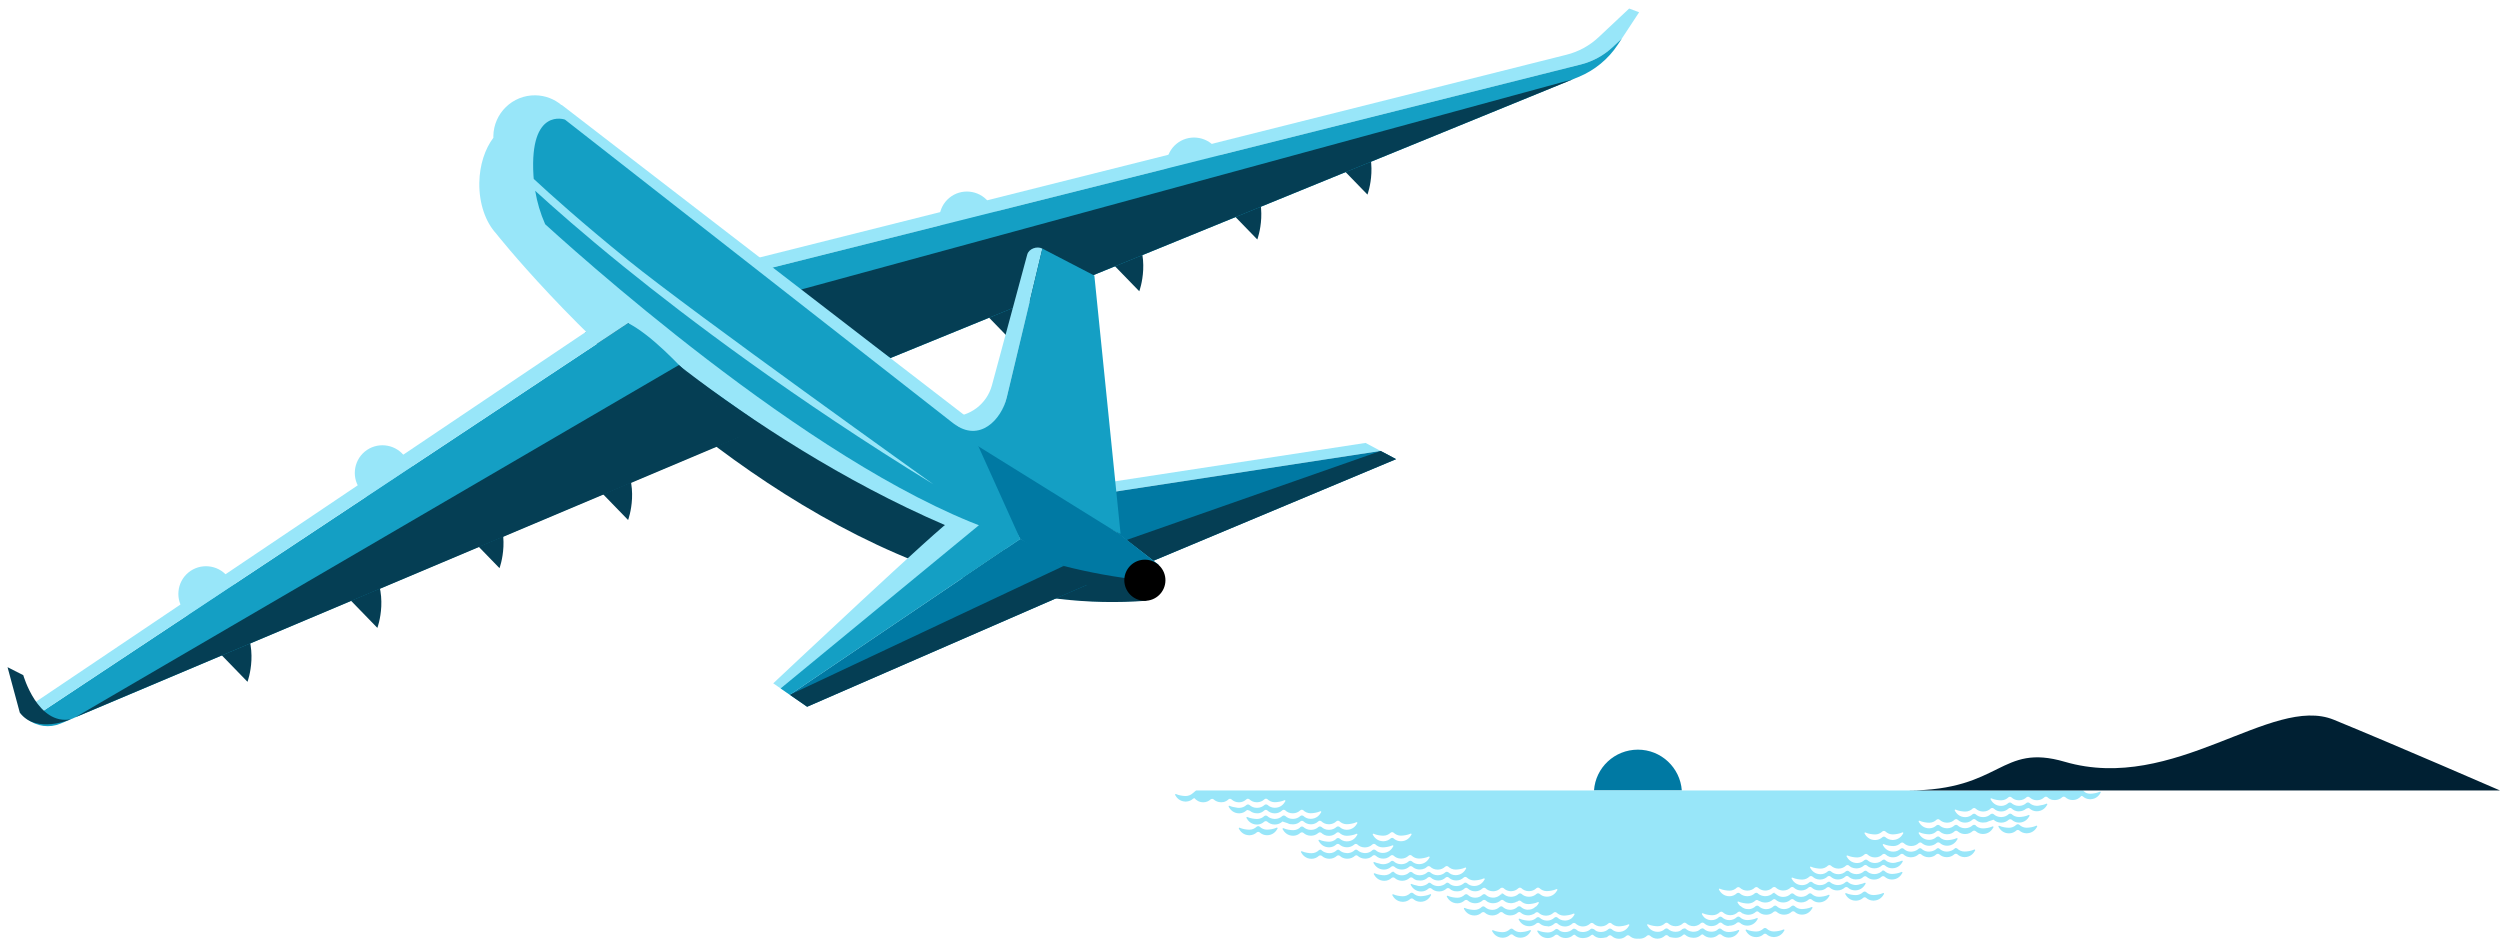 <?xml version="1.0" encoding="utf-8"?>
<!-- Generator: Adobe Illustrator 16.0.3, SVG Export Plug-In . SVG Version: 6.00 Build 0)  -->
<!DOCTYPE svg PUBLIC "-//W3C//DTD SVG 1.1//EN" "http://www.w3.org/Graphics/SVG/1.1/DTD/svg11.dtd">
<svg version="1.1" id="Layer_1" xmlns="http://www.w3.org/2000/svg" xmlns:xlink="http://www.w3.org/1999/xlink" x="0px" y="0px"
	 width="673px" height="255px" viewBox="0 0 673 255" enable-background="new 0 0 673 255" xml:space="preserve">
<title>airplane-art</title>
<desc>Created with Sketch.</desc>
<g>
	<polygon fill="#98E6F9" points="371.666,121.393 367.604,119.233 269.874,134.21 296.294,156.899 299.131,155.713 276.206,136.021 
			"/>
	<polygon fill="#0079A3" points="371.666,121.393 276.206,136.021 299.131,155.713 375.822,123.604 	"/>
	<polygon fill="#053E54" points="299.127,146.813 371.666,121.393 375.822,123.604 310.244,151.06 	"/>
	<path fill="#98E6F9" d="M269.334,58.251l-3.292-3.989c-2.607-3.159-7.326-3.61-10.485-1.003c-3.159,2.608-3.612,7.326-1.004,10.485
		l2.103,2.547C259.963,62.181,264.444,59.801,269.334,58.251"/>
	<path fill="#98E6F9" d="M330.478,43.714l-3.292-3.989c-2.608-3.159-7.326-3.61-10.485-1.003c-3.159,2.608-3.61,7.326-1.003,10.485
		l2.104,2.549C321.106,47.643,325.587,45.264,330.478,43.714"/>
	<path fill="#053E54" d="M259.888,78.955l13.856,14.276c0,0,3.589-9.636-2.327-17.227L259.888,78.955z"/>
	<path fill="#053E54" d="M292.836,64.134l13.857,14.276c0,0,3.589-9.636-2.328-17.226L292.836,64.134z"/>
	<path fill="#053E54" d="M324.612,50.194l13.855,14.276c0,0,3.589-9.636-2.327-17.226L324.612,50.194z"/>
	<path fill="#053E54" d="M354.266,38.111l13.854,14.275c0,0,3.591-9.635-2.327-17.226L354.266,38.111z"/>
	<path fill="#98E6F9" d="M425.542,17.363c3.228-0.811,6.193-2.432,8.62-4.709l2.454-2.304l4.636-7.049l-2.685-1.004l-8.228,7.725
		c-2.428,2.277-5.395,3.899-8.623,4.709l-223.25,56.091l37.772,26.978l0.087-0.036l-34.037-24.31L425.542,17.363z"/>
	<path fill="#149FC4" d="M435.541,11.985l1.075-1.635l-2.454,2.304c-2.427,2.277-5.393,3.899-8.62,4.709L202.289,73.454
		l34.037,24.31l188.592-77.039C429.261,18.951,432.964,15.904,435.541,11.985"/>
	<polygon fill="#053E54" points="214.208,78.332 423.392,21.349 239.674,96.396 	"/>
	<path fill="#98E6F9" d="M64.493,159.115l-3.292-3.988c-2.607-3.16-7.326-3.611-10.486-1.003c-3.159,2.606-3.61,7.325-1.003,10.484
		l2.104,2.548C55.121,163.045,59.603,160.666,64.493,159.115"/>
	<path fill="#98E6F9" d="M111.988,126.553l-3.292-3.989c-2.607-3.159-7.326-3.61-10.485-1.003
		c-3.159,2.608-3.611,7.327-1.002,10.484l2.103,2.549C102.616,130.482,107.097,128.103,111.988,126.553"/>
	<path fill="#98E6F9" d="M151.197,28.231l-0.03,0.062c-1.902-1.608-4.351-2.595-7.035-2.635
		c-6.162-0.092-11.231,4.829-11.323,10.989c-0.002,0.144,0.012,0.282,0.015,0.423c-2.26,3.003-3.72,7.321-3.792,12.157
		c-0.084,5.619,1.722,10.605,4.545,13.654l-0.003,0.006c0,0,83.291,105.886,174.556,98.778l3.773-9.624L151.197,28.231z"/>
	<path fill="#149FC4" d="M169.095,86.986"/>
	<path fill="#98E6F9" d="M271.001,107.062l9.604-40.138c-1.461-0.757-3.646,0.022-4.076,1.61l-9.501,35.188
		c-1.362,5.046-5.975,8.522-11.2,8.445l-1.525-0.023c1.233,1.688,3.883,4.733,5.313,6.289
		C265.471,118.275,269.628,112.8,271.001,107.062"/>
	<path fill="#149FC4" d="M301.661,143.699L294.6,74.184l-13.995-7.261l-9.604,40.138c-1.373,5.739-7.243,12.3-14.306,6.954
		C272.788,131.518,301.661,143.699,301.661,143.699"/>
	<path fill="#149FC4" d="M274.639,145.094c0,0,15.624,7.953,28.037,10.408l-12.539,3.025l-11.447-6.771L274.639,145.094z"/>
	<path fill="#053E54" d="M52.77,169.267l13.855,14.276c0,0,3.59-9.636-2.326-17.227L52.77,169.267z"/>
	<path fill="#053E54" d="M87.729,154.752l13.856,14.276c0,0,3.59-9.637-2.327-17.227L87.729,154.752z"/>
	<path fill="#053E54" d="M120.611,138.675l13.856,14.276c0,0,3.589-9.636-2.327-17.227L120.611,138.675z"/>
	<path fill="#053E54" d="M155.23,125.713l13.856,14.275c0,0,3.589-9.636-2.327-17.226L155.23,125.713z"/>
	<path fill="#0079A3" d="M258.315,117.009l16.323,28.085l11.616,7.296c6.358,3.993,14.021,5.357,21.367,3.802l4.281-4.148
		l-10.641-8.35L258.315,117.009z"/>
	<path fill="#149FC4" d="M165.775,86.873l3.258,4.242c0,0,59.123,44.586,60.036,43.958c0.264-0.183,3.771,0.862,8.622,2.437
		L165.775,86.873z"/>
	<path fill="#149FC4" d="M251.69,142.21c9.318,3.195,17.972,6.25,17.972,6.25l4.977-3.366L251.69,142.21z"/>
	<path fill="#053E54" d="M307.622,156.191c-57.103-5.856-117.421-50.168-138.527-69.205c-7.042-0.105-5.685,0.962-11.575,2.488
		c30.177,30.26,88.488,77.121,151.076,72.246l-0.125-2.412L307.622,156.191z"/>
	<path fill="#98E6F9" d="M256.245,139.937c-1.214-0.106-48.087,44.013-48.087,44.013l4.464,3.086l62.017-41.941L256.245,139.937z"/>
	<path fill="#0079A3" d="M292.616,157.446c0,0-9.378-8.207-17.978-12.351l-62.017,41.939l4.658,3.22L292.616,157.446z"/>
	<path fill="#149FC4" d="M169.095,86.986L7.78,193.926l-1.014-3.062l1.371,1.333l-0.771,1.405c2.546,1.988,5.971,2.442,8.948,1.184
		l182.805-77.295C199.118,117.49,180.894,93.015,169.095,86.986"/>
	<path fill="#98E6F9" d="M169.095,86.986L169.095,86.986c-4.731-1.698-8.694,0.551-11.198,2.235L5.326,191.827l2.455,2.099
		L169.095,86.986z"/>
	<path fill="#053E54" d="M5.326,191.827l-3.297-12.222l4.236,2.148c0,0,3.878,13.585,12.801,11.867
		C19.065,193.621,9.689,197.704,5.326,191.827"/>
	<path d="M313.737,156.282c-0.046,3.059-2.562,5.498-5.618,5.453c-3.058-0.045-5.499-2.562-5.454-5.617
		c0.045-3.057,2.562-5.499,5.618-5.454C311.342,150.711,313.782,153.226,313.737,156.282"/>
	<path fill="#053E54" d="M182.762,98.264L20.297,193.071l179.297-75.614C199.594,117.457,188.436,103.257,182.762,98.264"/>
	<polygon fill="#053E54" points="286.254,152.39 212.622,187.035 217.28,190.255 292.616,157.447 293.437,155.628 	"/>
	<path fill="#149FC4" d="M262.762,118.76L152.081,32.195c0,0-9.559-3.407-8.479,14.959c0.018,0.337,0.05,0.672,0.076,1.009
		c4.409,4.097,13.022,11.849,25.488,21.943c17.314,14.02,82.094,60.261,82.094,60.261c-37.499-23.003-66.072-44.599-83.438-58.664
		c-10.96-8.877-18.957-15.952-23.75-20.34c0.519,3.109,1.419,6.135,2.689,9.006c15.667,14.236,81.537,72.248,127.878,84.723
		L262.762,118.76z"/>
	<polygon fill="#149FC4" points="263.512,141.398 210.146,185.324 212.622,187.035 274.639,145.094 266.75,136.718 	"/>
</g>
<path fill="#0079A3" d="M452.744,212.792c-0.447-6.151-5.584-11.003-11.846-10.986c-6.263,0.017-11.375,4.833-11.791,10.986H452.744
	z"/>
<path fill="#98E6F9" d="M343.748,222.778c-0.043,0-0.08,0.021-0.111,0.046c0,0-0.002-0.002-0.004-0.002
	c-0.742,0.351-1.891,0.518-2.555,0.521c-0.19,0-0.375-0.02-0.555-0.055c-0.146-0.03-0.285-0.076-0.422-0.127
	c-0.026-0.009-0.055-0.016-0.08-0.024c-0.319-0.131-0.609-0.316-0.861-0.546c-0.01-0.011-0.021-0.018-0.033-0.027
	c-0.021-0.021-0.049-0.036-0.07-0.06h-0.002h-0.016c-0.098-0.061-0.207-0.106-0.331-0.106c-0.001,0-0.003,0.002-0.003,0.002
	c-0.002,0-0.003-0.002-0.005-0.002c-0.126,0-0.234,0.048-0.332,0.109h-0.016c-0.022,0.021-0.05,0.037-0.073,0.06
	c-0.009,0.01-0.021,0.016-0.031,0.026c-0.252,0.229-0.543,0.42-0.863,0.551c-0.029,0.013-0.061,0.019-0.092,0.029
	c-0.132,0.05-0.266,0.096-0.407,0.124c-0.169,0.034-0.343,0.052-0.521,0.054c-0.011,0-0.02,0.003-0.03,0.003h-0.002
	c-0.046,0-0.09-0.005-0.136-0.007v0.005c-0.678-0.019-1.725-0.179-2.421-0.505c0,0.001-0.002,0.001-0.002,0.003
	c-0.032-0.025-0.068-0.046-0.112-0.046c-0.102,0-0.184,0.083-0.184,0.185c0,0.054,0.053,0.147,0.049,0.152
	c0.385,0.688,1.195,1.647,2.674,1.705v0.003c0.046,0.001,0.091,0.007,0.138,0.007l0,0c0.041,0,0.079-0.01,0.117-0.011
	c0.717-0.033,1.39-0.318,1.873-0.776c0.111-0.075,0.235-0.131,0.378-0.131s0.27,0.055,0.379,0.128
	c0.387,0.361,0.887,0.617,1.434,0.724c0.104,0.021,0.212,0.022,0.318,0.032c0.078,0.005,0.151,0.022,0.229,0.022v-0.002
	c0.005,0,0.009,0.002,0.015,0.002c1.569-0.004,2.409-1.02,2.804-1.729c-0.005-0.006,0.046-0.099,0.046-0.152
	C343.932,222.859,343.85,222.777,343.748,222.778"/>
<path fill="#98E6F9" d="M411.937,250.363c-0.044,0-0.08,0.021-0.111,0.047c0,0-0.001-0.002-0.003-0.002
	c-0.742,0.351-1.893,0.518-2.556,0.52c-0.19,0.001-0.376-0.019-0.555-0.054c-0.146-0.03-0.285-0.076-0.421-0.127
	c-0.027-0.01-0.056-0.016-0.081-0.024c-0.319-0.131-0.609-0.317-0.861-0.546c-0.009-0.011-0.021-0.018-0.032-0.027
	c-0.021-0.021-0.05-0.036-0.072-0.06l0,0h-0.016c-0.099-0.061-0.208-0.106-0.332-0.106c-0.002,0-0.002,0.002-0.004,0.002
	c-0.001,0-0.002-0.002-0.004-0.002c-0.125,0-0.234,0.047-0.332,0.109h-0.016c-0.023,0.021-0.05,0.037-0.072,0.06
	c-0.01,0.01-0.021,0.015-0.032,0.026c-0.251,0.229-0.542,0.419-0.862,0.551c-0.029,0.013-0.062,0.018-0.092,0.029
	c-0.133,0.05-0.267,0.096-0.408,0.124c-0.169,0.033-0.343,0.051-0.521,0.054c-0.011,0-0.02,0.003-0.03,0.003h-0.002
	c-0.047,0-0.09-0.006-0.137-0.007v0.005c-0.678-0.019-1.725-0.18-2.42-0.505c0,0.001-0.002,0.001-0.003,0.003
	c-0.032-0.026-0.068-0.047-0.112-0.047c-0.102,0-0.184,0.083-0.184,0.186c0,0.054,0.053,0.146,0.049,0.152
	c0.387,0.688,1.195,1.647,2.674,1.705v0.003c0.047,0.001,0.092,0.007,0.139,0.007l0,0c0.041,0,0.079-0.01,0.117-0.011
	c0.717-0.033,1.39-0.318,1.873-0.777c0.111-0.074,0.235-0.13,0.379-0.131c0.143,0,0.269,0.055,0.379,0.129
	c0.386,0.361,0.887,0.617,1.433,0.724c0.104,0.02,0.212,0.022,0.319,0.031c0.077,0.006,0.15,0.023,0.229,0.023v-0.002
	c0.004,0,0.01,0.002,0.015,0.002c1.57-0.004,2.409-1.02,2.804-1.729c-0.005-0.006,0.047-0.1,0.047-0.152
	C412.121,250.445,412.039,250.363,411.937,250.363"/>
<path fill="#98E6F9" d="M385.075,240.693c-0.044,0-0.08,0.021-0.112,0.047c0,0-0.001-0.002-0.002-0.002
	c-0.742,0.351-1.893,0.518-2.556,0.52c-0.19,0.001-0.376-0.019-0.555-0.054c-0.146-0.03-0.285-0.076-0.422-0.127
	c-0.026-0.01-0.055-0.016-0.081-0.024c-0.318-0.131-0.608-0.317-0.86-0.546c-0.009-0.011-0.021-0.018-0.032-0.027
	c-0.021-0.021-0.05-0.036-0.072-0.059l0,0h-0.017c-0.098-0.062-0.207-0.107-0.331-0.107c-0.002,0-0.003,0.002-0.004,0.002
	s-0.002-0.002-0.004-0.002c-0.125,0-0.234,0.047-0.332,0.109h-0.016c-0.023,0.021-0.051,0.037-0.072,0.06
	c-0.01,0.01-0.021,0.016-0.032,0.026c-0.252,0.229-0.543,0.42-0.862,0.551c-0.029,0.013-0.062,0.018-0.092,0.029
	c-0.133,0.05-0.267,0.097-0.408,0.124c-0.169,0.033-0.343,0.051-0.521,0.054c-0.011,0-0.02,0.003-0.03,0.003h-0.002
	c-0.047,0-0.09-0.006-0.137-0.007v0.005c-0.678-0.019-1.725-0.18-2.42-0.505c0,0.001-0.002,0.001-0.003,0.003
	c-0.032-0.026-0.068-0.047-0.112-0.046c-0.102,0-0.184,0.082-0.184,0.185c0,0.054,0.053,0.147,0.049,0.152
	c0.386,0.688,1.195,1.647,2.674,1.705v0.003c0.047,0.002,0.092,0.007,0.139,0.007l0,0c0.041,0,0.079-0.01,0.117-0.011
	c0.717-0.033,1.389-0.318,1.873-0.776c0.111-0.075,0.235-0.131,0.379-0.131c0.143,0,0.269,0.054,0.379,0.128
	c0.385,0.361,0.887,0.617,1.433,0.724c0.104,0.02,0.212,0.022,0.319,0.031c0.077,0.006,0.15,0.023,0.229,0.023v-0.002
	c0.004,0,0.009,0.002,0.014,0.002c1.57-0.004,2.41-1.019,2.805-1.729c-0.005-0.006,0.047-0.099,0.047-0.152
	C385.259,240.775,385.177,240.693,385.075,240.693"/>
<path fill="#98E6F9" d="M548.237,222.257c-0.044,0-0.079,0.021-0.111,0.047c-0.001-0.001-0.002-0.001-0.002-0.003
	c-0.695,0.33-1.74,0.494-2.419,0.518v-0.006c-0.047,0.002-0.09,0.009-0.136,0.009h-0.002c-0.012,0-0.021-0.003-0.031-0.003
	c-0.178-0.002-0.352-0.019-0.521-0.051c-0.142-0.028-0.276-0.073-0.408-0.122c-0.03-0.012-0.062-0.018-0.093-0.028
	c-0.32-0.132-0.612-0.318-0.864-0.548c-0.011-0.011-0.023-0.018-0.032-0.026c-0.023-0.021-0.05-0.037-0.073-0.06h-0.016
	c-0.099-0.061-0.207-0.107-0.332-0.107c-0.002,0-0.003,0.002-0.005,0.002c-0.001,0-0.002-0.001-0.004-0.001
	c-0.124,0-0.232,0.047-0.33,0.108h-0.017l0,0c-0.022,0.022-0.051,0.038-0.071,0.061c-0.012,0.01-0.023,0.016-0.033,0.026
	c-0.25,0.23-0.539,0.418-0.857,0.55c-0.026,0.009-0.055,0.016-0.081,0.025c-0.137,0.052-0.274,0.098-0.421,0.128
	c-0.179,0.037-0.364,0.058-0.555,0.058c-0.663,0.001-1.813-0.159-2.558-0.507c-0.002,0.001-0.003,0.003-0.003,0.003
	c-0.031-0.026-0.068-0.046-0.112-0.046c-0.102,0-0.183,0.082-0.183,0.185c0,0.054,0.053,0.146,0.047,0.152
	c0.398,0.708,1.243,1.719,2.812,1.715c0.006,0,0.011-0.001,0.015-0.001v0.001c0.078,0,0.151-0.018,0.229-0.024
	c0.107-0.01,0.216-0.013,0.319-0.034c0.546-0.108,1.046-0.367,1.429-0.729c0.11-0.075,0.236-0.13,0.38-0.131
	c0.143,0,0.267,0.055,0.379,0.129c0.485,0.456,1.159,0.738,1.876,0.768c0.038,0.001,0.077,0.01,0.117,0.01l0,0
	c0.047,0,0.092-0.006,0.139-0.007v-0.004c1.479-0.064,2.283-1.029,2.665-1.718c-0.004-0.006,0.048-0.1,0.048-0.153
	C548.421,222.338,548.339,222.257,548.237,222.257"/>
<path fill="#98E6F9" d="M480.19,250.189c-0.044,0-0.08,0.021-0.112,0.047c0-0.001-0.002-0.001-0.002-0.003
	c-0.695,0.33-1.74,0.494-2.418,0.517v-0.004c-0.047,0.001-0.09,0.008-0.137,0.008h-0.002c-0.011,0-0.02-0.003-0.03-0.002
	c-0.178-0.003-0.352-0.02-0.521-0.053c-0.142-0.027-0.276-0.072-0.409-0.121c-0.03-0.012-0.062-0.018-0.092-0.028
	c-0.32-0.132-0.612-0.318-0.864-0.548c-0.012-0.011-0.023-0.017-0.033-0.026c-0.022-0.021-0.05-0.037-0.072-0.059h-0.016
	c-0.099-0.062-0.207-0.108-0.332-0.108c-0.002,0-0.003,0.002-0.005,0.002c-0.001,0-0.003-0.002-0.004-0.002
	c-0.124,0.001-0.233,0.048-0.331,0.109h-0.016h-0.001c-0.021,0.023-0.05,0.038-0.071,0.06c-0.012,0.011-0.023,0.017-0.033,0.027
	c-0.249,0.23-0.539,0.418-0.857,0.55c-0.025,0.01-0.054,0.016-0.08,0.025c-0.137,0.052-0.275,0.098-0.421,0.128
	c-0.179,0.037-0.364,0.058-0.555,0.058c-0.663,0.001-1.813-0.159-2.558-0.507c-0.002,0.002-0.004,0.002-0.004,0.002
	c-0.031-0.024-0.068-0.045-0.111-0.045c-0.102,0-0.184,0.082-0.184,0.185c0,0.054,0.053,0.146,0.049,0.152
	c0.396,0.709,1.242,1.719,2.812,1.715c0.006,0,0.01-0.001,0.015-0.001v0.001c0.078,0,0.151-0.018,0.229-0.023
	c0.107-0.01,0.216-0.014,0.319-0.034c0.546-0.109,1.046-0.368,1.429-0.73c0.109-0.075,0.236-0.13,0.379-0.131
	c0.143,0,0.268,0.055,0.379,0.13c0.485,0.455,1.16,0.737,1.877,0.766c0.038,0.002,0.076,0.011,0.117,0.011l0,0
	c0.047,0,0.092-0.006,0.139-0.007v-0.004c1.479-0.064,2.283-1.029,2.665-1.718c-0.005-0.005,0.048-0.099,0.048-0.153
	C480.375,250.271,480.292,250.189,480.19,250.189"/>
<path fill="#98E6F9" d="M507.002,240.383c-0.043,0-0.079,0.021-0.111,0.047c-0.001-0.001-0.002-0.001-0.002-0.003
	c-0.695,0.33-1.741,0.495-2.419,0.518v-0.005c-0.047,0.001-0.09,0.008-0.136,0.008h-0.003c-0.011,0-0.02-0.003-0.03-0.003
	c-0.177-0.001-0.352-0.019-0.521-0.051c-0.142-0.028-0.275-0.073-0.408-0.122c-0.03-0.012-0.062-0.018-0.093-0.028
	c-0.319-0.131-0.612-0.318-0.864-0.547c-0.011-0.012-0.023-0.018-0.032-0.027c-0.023-0.021-0.051-0.036-0.073-0.06h-0.016
	c-0.098-0.061-0.207-0.107-0.333-0.106c-0.001,0-0.002,0.002-0.004,0.002c-0.001,0-0.002-0.002-0.004-0.002
	c-0.124,0-0.232,0.047-0.33,0.108h-0.017l0,0c-0.022,0.022-0.05,0.038-0.071,0.061c-0.012,0.01-0.023,0.016-0.033,0.026
	c-0.25,0.23-0.539,0.419-0.858,0.55c-0.025,0.01-0.054,0.016-0.08,0.025c-0.136,0.052-0.275,0.099-0.421,0.129
	c-0.179,0.036-0.364,0.057-0.554,0.057c-0.664,0.002-1.814-0.159-2.559-0.507c-0.002,0.001-0.003,0.003-0.003,0.003
	c-0.032-0.026-0.069-0.046-0.112-0.046c-0.102,0-0.183,0.083-0.183,0.185c0,0.054,0.052,0.146,0.047,0.152
	c0.398,0.709,1.243,1.719,2.812,1.715c0.006,0,0.01-0.001,0.016-0.001v0.001c0.077,0,0.15-0.018,0.228-0.023
	c0.107-0.01,0.216-0.013,0.319-0.034c0.546-0.108,1.045-0.367,1.429-0.729c0.11-0.076,0.236-0.131,0.379-0.132
	c0.143,0,0.267,0.056,0.379,0.129c0.486,0.456,1.16,0.738,1.877,0.768c0.039,0.001,0.077,0.011,0.117,0.01l0,0
	c0.047,0,0.092-0.006,0.139-0.007v-0.004c1.479-0.064,2.283-1.029,2.665-1.718c-0.005-0.006,0.048-0.1,0.048-0.153
	C507.187,240.465,507.104,240.383,507.002,240.383"/>
<path fill="#98E6F9" d="M565.336,213.104c-0.044,0-0.079,0.021-0.112,0.047c0-0.002-0.002-0.004-0.002-0.004
	c-0.695,0.33-1.74,0.495-2.418,0.518v-0.005c-0.047,0.002-0.09,0.007-0.137,0.008h-0.002c-0.011,0-0.02-0.003-0.03-0.003
	c-0.178-0.001-0.352-0.018-0.521-0.052c-0.142-0.027-0.276-0.071-0.408-0.122c-0.03-0.01-0.062-0.016-0.093-0.027
	c-0.32-0.131-0.612-0.441-0.865-0.67c-0.01-0.012-0.022,0.009-0.032,0c-0.022-0.022-0.05,0.021-0.073,0h-0.015
	c-0.099-0.062-0.207,0-0.333,0h-0.004c-0.001,0-0.001,0-0.002,0h0.003h-0.005l0,0H443.263h-4.677H322.03
	c-0.125,0-0.709,0.585-0.808,0.646c0,0-0.065,0.038-0.088,0.061c-0.009,0.009-0.021,0.016-0.032,0.026
	c-0.251,0.229-0.543,0.419-0.862,0.552c-0.03,0.011-0.062,0.018-0.092,0.027c-0.133,0.051-0.267,0.097-0.408,0.125
	c-0.169,0.033-0.344,0.052-0.521,0.054c-0.01,0-0.02,0.003-0.031,0.003h-0.001c-0.047,0-0.09-0.006-0.136-0.007v0.005
	c-0.678-0.02-1.724-0.18-2.421-0.505c0,0-0.001,0.001-0.002,0.003c-0.032-0.025-0.068-0.047-0.112-0.047
	c-0.102,0.001-0.184,0.084-0.184,0.186c0,0.054,0.053,0.146,0.048,0.152c0.386,0.688,1.196,1.647,2.674,1.704v0.004
	c0.047,0.001,0.092,0.007,0.139,0.007h0c0.04,0,0.079-0.01,0.117-0.011c0.716-0.032,1.389-0.319,1.873-0.776
	c0.111-0.075,0.234-0.13,0.375-0.131c0.481,0.566,1.239,1.105,2.386,1.104c0.76-0.002,1.445-0.304,1.958-0.788
	c0.108-0.077,0.268-0.132,0.411-0.132c0.144,0,0.27,0.054,0.38,0.13c0.51,0.477,1.225,0.773,1.979,0.775v-0.004
	c0.035,0.003,0.068,0.006,0.103,0.006c0.194-0.001,0.385-0.021,0.57-0.059l0.029,0.009c0.53-0.125,1.002-0.396,1.375-0.771h0.025
	c0.097-0.062,0.206-0.108,0.33-0.109c0.125,0,0.235,0.047,0.333,0.108h0.015c0.022,0.021,0.05,0.038,0.071,0.059
	c0.011,0.01,0.023,0.017,0.034,0.026c0.497,0.452,1.145,0.736,1.866,0.748v-0.005c0.047,0.003,0.091,0.01,0.139,0.01
	c0.742-0.003,1.406-0.298,1.913-0.764c0.01-0.01,0.023-0.017,0.032-0.025c0.022-0.021,0.05-0.038,0.073-0.061h0.016
	c0.098-0.061,0.206-0.108,0.332-0.108c0.124-0.001,0.233,0.046,0.331,0.107h0.024c0.517,0.515,1.222,0.835,2.008,0.836v-0.007
	c0.034,0.001,0.068,0.004,0.101,0.007c0.028-0.002,0.058-0.002,0.087-0.003c0.723-0.016,1.369-0.304,1.863-0.759
	c0.012-0.009,0.023-0.017,0.033-0.025c0.021-0.021,0.049-0.037,0.071-0.06h0.017c0.098-0.062,0.207-0.109,0.332-0.109
	c0.123-0.001,0.232,0.047,0.332,0.107h0.022c0.521,0.518,1.231,0.841,2.022,0.839c0.664-0.002,1.812-0.17,2.557-0.523
	c0.002,0.003,0.002,0.005,0.002,0.005c0.031-0.024,0.068-0.047,0.113-0.047c0.1,0,0.184,0.082,0.184,0.185
	c0,0.053-0.051,0.146-0.047,0.151c-0.396,0.711-1.234,1.727-2.805,1.73c-0.76,0.002-1.447-0.296-1.961-0.779
	c-0.109-0.074-0.268-0.126-0.411-0.126s-0.269,0.053-0.38,0.128c-0.512,0.486-1.231,0.787-1.991,0.79
	c-0.024,0-0.047-0.004-0.069-0.005c-0.019,0-0.035,0.005-0.053,0.005c-0.762,0.002-1.449-0.296-1.962-0.779
	c-0.11-0.074-0.269-0.127-0.412-0.126c-0.144,0-0.268,0.054-0.38,0.128c-0.511,0.485-1.23,0.787-1.99,0.789
	c-0.035,0-0.068-0.004-0.103-0.006v0.005c-0.237-0.001-0.47-0.034-0.695-0.089c-0.586-0.074-1.248-0.222-1.738-0.45
	c0,0.001-0.002,0.002-0.003,0.003c-0.031-0.025-0.069-0.046-0.112-0.046c-0.101,0-0.182,0.082-0.182,0.185
	c0,0.054,0.052,0.147,0.047,0.151c0.398,0.709,1.242,1.721,2.812,1.717c0.761-0.002,1.445-0.304,1.958-0.787
	c0.077-0.055,0.179-0.097,0.283-0.117l0.61,0.202c0.502,0.424,1.171,0.687,1.877,0.688v-0.004c0.034,0.002,0.067,0.006,0.103,0.006
	c0.033,0,0.064-0.004,0.097-0.006l0.067,0.022c0.707-0.053,1.338-0.363,1.81-0.837h0.025c0.097-0.062,0.206-0.108,0.33-0.109
	c0.126,0,0.235,0.047,0.333,0.107h0.015c0.023,0.021,0.05,0.039,0.072,0.06c0.011,0.009,0.022,0.016,0.033,0.025
	c0.497,0.452,1.146,0.737,1.866,0.749v-0.005c0.047,0.003,0.092,0.01,0.139,0.01c0.742-0.003,1.406-0.298,1.913-0.764
	c0.01-0.009,0.022-0.017,0.032-0.025c0.022-0.021,0.049-0.038,0.072-0.061h0.016c0.098-0.061,0.207-0.109,0.332-0.109
	c0.124,0,0.233,0.048,0.331,0.108h0.024c0.518,0.514,1.222,0.835,2.008,0.836v-0.008c0.033,0.002,0.067,0.005,0.101,0.008
	c0.028-0.002,0.058-0.002,0.087-0.003c0.723-0.016,1.369-0.304,1.863-0.758c0.011-0.011,0.023-0.018,0.032-0.026
	c0.022-0.021,0.05-0.038,0.071-0.06h0.018c0.098-0.062,0.206-0.109,0.332-0.11c0.123,0,0.232,0.047,0.331,0.108h0.023
	c0.521,0.518,1.231,0.84,2.022,0.839c0.664-0.002,1.812-0.17,2.557-0.522c0.001,0.002,0.002,0.003,0.002,0.003
	c0.031-0.023,0.068-0.045,0.112-0.046c0.101,0,0.184,0.082,0.184,0.184c0.001,0.054-0.051,0.147-0.046,0.152
	c-0.396,0.711-1.234,1.726-2.805,1.73c-0.76,0.001-1.447-0.296-1.961-0.779c-0.109-0.075-0.269-0.127-0.412-0.126
	c-0.143,0-0.268,0.053-0.379,0.129c-0.512,0.484-1.231,0.787-1.992,0.788c-0.023,0-0.047-0.002-0.068-0.004
	c-0.02,0-0.035,0.004-0.054,0.004c-0.76,0.003-1.448-0.296-1.961-0.778c-0.11-0.074-0.269-0.127-0.412-0.127
	c-0.144,0.001-0.269,0.054-0.38,0.129c-0.511,0.485-1.23,0.787-1.99,0.79c-0.034,0-0.066-0.005-0.1-0.007l0.006,0.002
	c-0.003,0-0.006,0-0.009,0v0.003c-0.013,0-0.024-0.002-0.036-0.002l0,0c-0.03,0-0.061-0.003-0.091-0.005
	c-0.707-0.032-1.372-0.318-1.853-0.771c-0.111-0.075-0.237-0.128-0.381-0.127c-0.143,0-0.303,0.054-0.41,0.129
	c-0.018,0.016-0.035,0.03-0.053,0.046c-0.043,0.039-0.086,0.076-0.131,0.112c-0.021,0.018-0.043,0.033-0.065,0.049
	c-0.051,0.04-0.103,0.077-0.155,0.112c-0.018,0.011-0.035,0.021-0.052,0.031c-0.06,0.039-0.12,0.074-0.184,0.107
	c-0.01,0.007-0.021,0.011-0.03,0.017c-0.071,0.036-0.143,0.07-0.217,0.101c0,0-0.001,0-0.002,0c-0.33,0.137-0.689,0.215-1.07,0.216
	c-0.664,0.001-1.813-0.16-2.558-0.51c0,0.002-0.002,0.003-0.004,0.005c-0.03-0.026-0.068-0.046-0.112-0.046
	c-0.101,0-0.182,0.081-0.182,0.183c0,0.055,0.052,0.148,0.047,0.152c0.398,0.709,1.243,1.721,2.812,1.718
	c0.761-0.003,1.445-0.304,1.959-0.789c0.107-0.076,0.268-0.131,0.41-0.131c0.144-0.001,0.27,0.053,0.38,0.13
	c0.511,0.478,1.226,0.772,1.979,0.775v-0.004c0.035,0.002,0.068,0.006,0.104,0.006c0.759-0.002,1.479-0.304,1.99-0.787
	c0.01-0.009,0.021-0.014,0.031-0.021l1.359,0.448c0.201,0.11,0.42,0.194,0.647,0.252c0.322,0.043,0.624,0.064,0.862,0.064
	c0.792-0.002,1.501-0.329,2.019-0.849h0.024c0.098-0.062,0.207-0.11,0.33-0.11c0.126,0,0.235,0.047,0.333,0.108h0.016
	c0.022,0.021,0.05,0.038,0.071,0.059c0.011,0.01,0.023,0.017,0.034,0.026c0.497,0.452,1.146,0.737,1.866,0.749v-0.005
	c0.046,0.003,0.092,0.009,0.139,0.009c0.741-0.002,1.406-0.298,1.912-0.764c0.011-0.009,0.023-0.017,0.033-0.025
	c0.021-0.021,0.049-0.038,0.072-0.06h0.016c0.098-0.062,0.206-0.108,0.332-0.109c0.123,0,0.232,0.046,0.331,0.107h0.024
	c0.517,0.515,1.222,0.836,2.007,0.837v-0.008c0.034,0.002,0.067,0.004,0.102,0.008c0.027-0.002,0.057-0.002,0.087-0.004
	c0.722-0.016,1.369-0.304,1.863-0.758c0.01-0.009,0.023-0.018,0.031-0.025c0.021-0.021,0.051-0.038,0.072-0.061h0.018
	c0.097-0.062,0.205-0.109,0.332-0.109c0.123-0.001,0.232,0.047,0.33,0.107h0.023c0.52,0.518,1.231,0.841,2.023,0.839
	c0.663-0.002,1.812-0.169,2.556-0.522c0.001,0.003,0.003,0.004,0.003,0.004c0.031-0.024,0.067-0.046,0.112-0.046
	c0.101,0,0.183,0.082,0.183,0.184c0,0.053-0.051,0.146-0.046,0.151c-0.396,0.712-1.234,1.728-2.805,1.73
	c-0.759,0.003-1.447-0.296-1.96-0.778c-0.11-0.074-0.27-0.127-0.412-0.127c-0.144,0-0.269,0.054-0.38,0.129
	c-0.511,0.484-1.231,0.787-1.991,0.789c-0.024,0-0.047-0.003-0.069-0.005c-0.019,0-0.035,0.005-0.054,0.005
	c-0.76,0.002-1.447-0.296-1.961-0.778c-0.11-0.075-0.269-0.128-0.412-0.127s-0.268,0.054-0.379,0.129
	c-0.511,0.485-1.231,0.786-1.99,0.788c-0.035,0-0.069-0.003-0.104-0.006v0.005c-0.754-0.002-1.47-0.298-1.979-0.776
	c-0.11-0.075-0.237-0.128-0.38-0.128c-0.144,0-0.303,0.054-0.411,0.13c-0.031,0.029-0.065,0.057-0.099,0.086l0.054,0.017
	c-0.507,0.462-1.173,0.75-1.913,0.752c-0.664,0.002-1.812-0.159-2.559-0.509c0,0.002-0.002,0.003-0.003,0.004
	c-0.03-0.026-0.069-0.046-0.112-0.046c-0.101,0-0.182,0.082-0.182,0.185c0,0.054,0.052,0.146,0.047,0.151
	c0.398,0.708,1.242,1.72,2.812,1.716c0.76-0.001,1.445-0.303,1.958-0.786c0.108-0.078,0.269-0.132,0.411-0.133
	c0.144,0,0.27,0.054,0.38,0.13c0.51,0.478,1.226,0.773,1.979,0.776v-0.005c0.034,0.002,0.068,0.007,0.103,0.007
	c0.692-0.003,1.351-0.255,1.849-0.667l0.006,0.002c0.02-0.018,0.04-0.032,0.059-0.05c0.011-0.011,0.023-0.017,0.033-0.026
	c0.021-0.02,0.049-0.037,0.072-0.059h0.016c0.098-0.062,0.206-0.108,0.332-0.108c0.124,0,0.233,0.046,0.331,0.106h0.024
	c0.517,0.512,1.222,0.833,2.008,0.836v-0.007c0.032,0.001,0.064,0.004,0.098,0.005c0.029,0,0.059-0.002,0.09-0.002
	c0.723-0.016,1.369-0.303,1.863-0.757c0.011-0.011,0.023-0.017,0.031-0.027c0.022-0.02,0.051-0.037,0.072-0.059h0.018
	c0.098-0.062,0.205-0.107,0.332-0.107c0.123-0.001,0.232,0.046,0.33,0.105h0.023c0.521,0.517,1.231,0.84,2.023,0.838
	c0.664-0.002,1.812-0.169,2.556-0.521c0.001,0.001,0.003,0.003,0.003,0.003c0.031-0.025,0.067-0.045,0.112-0.046
	c0.101,0,0.183,0.081,0.184,0.183c0,0.055-0.052,0.147-0.046,0.152c-0.396,0.712-1.235,1.728-2.806,1.731
	c-0.759,0.002-1.447-0.297-1.96-0.777c-0.11-0.076-0.27-0.13-0.412-0.13c-0.144,0.001-0.269,0.055-0.38,0.132
	c-0.063,0.061-0.131,0.117-0.2,0.173l0.026,0.008c-0.497,0.426-1.137,0.688-1.844,0.689c-0.664,0.001-1.813-0.159-2.559-0.509
	c0,0.002-0.002,0.003-0.004,0.004c-0.03-0.025-0.068-0.046-0.112-0.046c-0.1,0-0.182,0.082-0.182,0.184
	c0,0.054,0.052,0.146,0.047,0.152c0.399,0.708,1.243,1.721,2.813,1.717c0.76-0.003,1.444-0.303,1.958-0.788
	c0.107-0.076,0.268-0.131,0.41-0.132c0.144,0,0.27,0.054,0.381,0.131c0.51,0.477,1.225,0.772,1.979,0.775v-0.005
	c0.034,0.002,0.067,0.006,0.103,0.006c0.658-0.001,1.287-0.229,1.775-0.604l0.006,0.002c0.045-0.036,0.09-0.072,0.132-0.111
	c0.011-0.01,0.022-0.017,0.032-0.026c0.022-0.02,0.049-0.037,0.072-0.059h0.016c0.098-0.062,0.207-0.108,0.332-0.108
	c0.125-0.001,0.233,0.046,0.332,0.106h0.023c0.517,0.512,1.222,0.834,2.008,0.836v-0.007c0.032,0.001,0.064,0.004,0.098,0.005
	c0.029,0,0.06-0.001,0.09-0.002c0.723-0.016,1.369-0.303,1.863-0.758c0.012-0.011,0.023-0.016,0.033-0.025
	c0.021-0.021,0.049-0.038,0.071-0.06h0.017c0.098-0.062,0.206-0.107,0.332-0.107c0.123-0.001,0.232,0.045,0.331,0.105h0.023
	c0.521,0.517,1.231,0.84,2.022,0.838c0.664-0.001,1.812-0.169,2.557-0.521c0.001,0.001,0.002,0.002,0.002,0.003
	c0.031-0.025,0.068-0.046,0.112-0.046c0.101-0.001,0.184,0.081,0.185,0.183c0,0.055-0.052,0.147-0.047,0.153
	c-0.396,0.71-1.234,1.727-2.805,1.73c-0.76,0.001-1.447-0.296-1.961-0.777c-0.109-0.076-0.269-0.131-0.411-0.13
	c-0.144,0-0.269,0.055-0.381,0.132c-0.087,0.083-0.183,0.158-0.282,0.23l0.021,0.007c-0.46,0.347-1.023,0.563-1.644,0.574
	c-0.017,0-0.037,0.001-0.053,0.002c-0.043-0.001-0.086-0.006-0.129-0.008v0.003c-0.016-0.001-0.032-0.002-0.048-0.003
	c-0.055-0.001-0.108-0.005-0.163-0.01c-0.101-0.011-0.199-0.029-0.297-0.05c-0.567-0.098-1.078-0.358-1.479-0.736
	c-0.11-0.076-0.27-0.13-0.412-0.129c-0.011,0-0.021,0.002-0.031,0.002c-0.079,0.019-0.151,0.053-0.22,0.095h-0.024
	c-0.446,0.448-1.036,0.752-1.697,0.828c-0.065,0.007-0.132,0.013-0.198,0.014c-0.008,0.001-0.016,0.001-0.023,0.001
	c-0.027,0.001-0.055,0.002-0.082,0.002c-0.033-0.001-0.065-0.004-0.098-0.004v0.006c-0.009,0-0.018-0.001-0.027-0.001
	c-0.215-0.003-0.424-0.032-0.626-0.08c-0.544-0.106-1.042-0.362-1.425-0.721c-0.111-0.076-0.237-0.13-0.38-0.13
	c-0.003,0-0.006,0.001-0.009,0.001c-0.083,0.019-0.158,0.053-0.229,0.097h-0.016c-0.023,0.021-0.05,0.039-0.073,0.059
	c-0.009,0.01-0.021,0.016-0.032,0.026c-0.506,0.466-1.17,0.761-1.912,0.764c-0.047,0-0.092-0.006-0.139-0.009v0.005
	c-0.246-0.005-0.484-0.044-0.71-0.106c-0.616-0.145-1.087-0.455-1.438-0.806c-0.055-0.018-0.111-0.028-0.172-0.028
	c-0.123,0-0.232,0.047-0.329,0.107h-0.025c-0.518,0.52-1.227,0.848-2.019,0.849c-0.664,0.002-1.812-0.159-2.558-0.509
	c-0.001,0.002-0.003,0.003-0.004,0.004c-0.03-0.026-0.068-0.046-0.112-0.046c-0.101,0-0.182,0.083-0.182,0.185
	c0,0.054,0.052,0.146,0.047,0.151c0.398,0.709,1.242,1.721,2.812,1.717c0.761-0.002,1.445-0.304,1.959-0.787
	c0.107-0.077,0.267-0.132,0.41-0.132c0.143-0.001,0.27,0.053,0.38,0.129c0.511,0.477,1.226,0.773,1.979,0.775v-0.004
	c0.035,0.003,0.068,0.006,0.104,0.006c0.759-0.002,1.479-0.304,1.99-0.788c0.111-0.076,0.236-0.13,0.38-0.131
	c0.101-0.001,0.21,0.027,0.304,0.07c0.314,0.3,0.72,0.563,1.23,0.712c0.014,0.004,0.026,0.008,0.039,0.012
	c0.043,0.011,0.087,0.022,0.131,0.032c0.215,0.052,0.438,0.081,0.669,0.081c0.007,0,0.014-0.001,0.021-0.002
	c0.016,0.001,0.029,0.002,0.045,0.002c0.012,0,0.021-0.002,0.033-0.002c0.008,0.001,0.016,0.002,0.023,0.002
	c0.76-0.002,1.48-0.305,1.991-0.788c0.104-0.071,0.22-0.121,0.351-0.129c0.131,0.007,0.248,0.057,0.351,0.126
	c0.51,0.478,1.226,0.775,1.979,0.776v-0.001c0.023,0,0.047,0.003,0.072,0.003c0.006,0,0.012-0.001,0.018-0.001
	c0.004,0,0.009,0.001,0.014,0.001c0.05,0,0.1-0.005,0.149-0.007c0.039-0.003,0.079-0.004,0.116-0.007
	c0.024-0.003,0.047-0.007,0.071-0.009c0.297-0.033,0.564-0.104,0.806-0.201c0.334-0.146,0.637-0.354,0.891-0.611h0.025
	c0.098-0.062,0.207-0.107,0.33-0.107c0.126-0.001,0.235,0.046,0.334,0.105h0.016c0.021,0.021,0.049,0.039,0.07,0.059
	c0.012,0.01,0.023,0.017,0.034,0.026c0.27,0.245,0.585,0.438,0.931,0.568c0.303,0.11,0.628,0.172,0.969,0.171
	c0.019,0,0.035-0.004,0.054-0.004c0.022,0.001,0.046,0.004,0.069,0.004c0.288,0,0.569-0.044,0.836-0.126
	c0.397-0.129,0.757-0.345,1.059-0.623c0.011-0.01,0.023-0.017,0.032-0.026c0.022-0.02,0.05-0.037,0.073-0.059h0.016
	c0.098-0.061,0.206-0.108,0.332-0.108c0.123,0,0.232,0.046,0.331,0.106h0.023c0.518,0.513,1.222,0.833,2.009,0.836v-0.007
	c0.032,0.001,0.064,0.004,0.098,0.005c0.029,0,0.059-0.002,0.09-0.002c0.723-0.016,1.369-0.302,1.863-0.758
	c0.011-0.01,0.023-0.017,0.031-0.026c0.022-0.02,0.051-0.036,0.072-0.059h0.017c0.099-0.062,0.206-0.108,0.333-0.108
	c0.123,0,0.232,0.047,0.33,0.106h0.023c0.52,0.517,1.231,0.84,2.022,0.839c0.665-0.002,1.813-0.17,2.557-0.521
	c0.001,0.001,0.003,0.002,0.003,0.002c0.03-0.025,0.067-0.046,0.111-0.046c0.102,0,0.184,0.081,0.185,0.184
	c0,0.054-0.051,0.146-0.046,0.151c-0.396,0.711-1.235,1.728-2.806,1.731c-0.76,0.002-1.447-0.297-1.96-0.778
	c-0.11-0.075-0.27-0.129-0.412-0.129c-0.144,0.001-0.269,0.055-0.38,0.132c-0.147,0.14-0.312,0.261-0.49,0.367l0.003,0.001
	c-0.009,0.005-0.019,0.008-0.027,0.013c-0.435,0.255-0.944,0.405-1.477,0.406c-0.024,0-0.047-0.003-0.068-0.005
	c-0.02,0-0.035,0.005-0.054,0.005c-0.761,0.002-1.448-0.295-1.962-0.777c-0.11-0.076-0.269-0.129-0.411-0.129
	c-0.069,0-0.133,0.013-0.194,0.035c-0.322,0.316-0.717,0.558-1.158,0.695c-0.319,0.119-0.664,0.188-1.019,0.188
	c-0.034,0-0.068-0.004-0.103-0.006v0.004c-0.369-0.001-0.729-0.073-1.061-0.202c-0.431-0.083-0.863-0.203-1.209-0.365
	c0,0.002-0.002,0.002-0.004,0.003c-0.03-0.025-0.068-0.045-0.112-0.045c-0.1,0-0.182,0.082-0.181,0.184
	c0,0.054,0.051,0.146,0.047,0.152c0.398,0.708,1.242,1.721,2.812,1.717c0.76-0.003,1.445-0.305,1.958-0.788
	c0.108-0.076,0.268-0.131,0.411-0.132c0.143,0,0.269,0.054,0.38,0.129c0.51,0.478,1.225,0.774,1.979,0.776v-0.005
	c0.034,0.003,0.068,0.007,0.103,0.007c0.76-0.002,1.479-0.304,1.99-0.788c0.001-0.001,0.003-0.001,0.003-0.002
	c0.006-0.005,0.01-0.008,0.014-0.013h0.007c0.106-0.068,0.223-0.116,0.356-0.116c0.102-0.001,0.21,0.027,0.305,0.07
	c0.314,0.299,0.719,0.563,1.23,0.712c0.013,0.003,0.025,0.007,0.039,0.012c0.042,0.011,0.086,0.022,0.131,0.032
	c0.215,0.051,0.438,0.081,0.668,0.081c0.008,0,0.015-0.002,0.021-0.003c0.016,0.001,0.03,0.002,0.046,0.002
	c0.011,0,0.021-0.002,0.033-0.002c0.007,0.001,0.015,0.002,0.023,0.002c0.436-0.001,0.855-0.103,1.233-0.279l0.01,0.004
	c0.228-0.12,0.437-0.269,0.624-0.441c0.01-0.01,0.023-0.017,0.032-0.026c0.022-0.021,0.05-0.037,0.073-0.059h0.015
	c0.099-0.062,0.206-0.107,0.333-0.108c0.123,0,0.232,0.046,0.33,0.106h0.023c0.518,0.513,1.223,0.834,2.009,0.836v-0.007
	c0.032,0,0.065,0.005,0.098,0.005c0.029,0,0.06-0.001,0.091-0.001c0.721-0.016,1.369-0.304,1.862-0.759
	c0.011-0.01,0.023-0.017,0.032-0.026c0.021-0.02,0.05-0.037,0.072-0.059h0.017c0.098-0.061,0.206-0.108,0.332-0.108
	c0.123,0,0.233,0.046,0.331,0.106h0.023c0.52,0.518,1.23,0.84,2.021,0.838c0.665-0.001,1.814-0.168,2.558-0.521
	c0.001,0.001,0.002,0.002,0.002,0.004c0.031-0.026,0.067-0.047,0.112-0.047c0.102,0,0.184,0.081,0.184,0.184
	c0,0.054-0.051,0.147-0.046,0.151c-0.396,0.711-1.235,1.727-2.805,1.731c-0.76,0.002-1.447-0.296-1.96-0.777
	c-0.111-0.077-0.27-0.131-0.412-0.13c-0.144,0-0.269,0.055-0.381,0.131c-0.511,0.485-1.23,0.786-1.99,0.788
	c-0.024,0-0.047-0.003-0.069-0.004c-0.019,0-0.035,0.004-0.054,0.005c-0.76,0.002-1.447-0.297-1.961-0.778
	c-0.111-0.076-0.27-0.129-0.412-0.129c-0.127,0-0.239,0.045-0.342,0.107c-0.246,0.232-0.532,0.423-0.848,0.556
	c-0.363,0.162-0.766,0.255-1.181,0.256c-0.034,0-0.068-0.004-0.103-0.005v0.004c-0.754-0.003-1.471-0.299-1.979-0.776
	c-0.111-0.076-0.237-0.13-0.38-0.13c-0.075,0-0.154,0.017-0.229,0.041c-0.002,0.002-0.004,0.003-0.007,0.004h-0.003
	c-0.009,0.004-0.017,0.008-0.025,0.011c-0.02,0.017-0.041,0.032-0.061,0.049c-0.009,0.01-0.021,0.017-0.031,0.026
	c-0.33,0.304-0.729,0.532-1.17,0.657c-0.268,0.084-0.549,0.131-0.844,0.132c-1.049,0.002-1.773-0.449-2.258-0.96
	c-0.032-0.006-0.065-0.011-0.1-0.011c-0.124,0-0.232,0.048-0.33,0.108h-0.025c-0.518,0.52-1.227,0.846-2.019,0.849
	c-0.663,0.001-1.812-0.16-2.558-0.509c0,0.001-0.002,0.002-0.004,0.004c-0.03-0.026-0.068-0.047-0.112-0.046
	c-0.101,0-0.183,0.081-0.182,0.184c0,0.054,0.052,0.146,0.047,0.152c0.399,0.708,1.243,1.721,2.813,1.716
	c0.76-0.002,1.444-0.303,1.957-0.788c0.108-0.075,0.268-0.131,0.411-0.131s0.269,0.054,0.38,0.13c0.51,0.477,1.226,0.772,1.98,0.776
	v-0.005c0.033,0.002,0.067,0.006,0.103,0.006c0.759-0.002,1.479-0.304,1.99-0.788c0.111-0.076,0.236-0.131,0.38-0.131
	c0.102,0,0.209,0.027,0.304,0.069c0.312,0.298,0.714,0.56,1.22,0.708c0.369,0.056,0.721,0.082,0.99,0.082
	c0.792-0.002,1.501-0.329,2.019-0.849h0.024c0.098-0.061,0.207-0.107,0.33-0.108c0.126,0,0.235,0.047,0.334,0.107h0.015
	c0.022,0.021,0.05,0.039,0.071,0.059c0.012,0.009,0.023,0.016,0.034,0.025c0.497,0.452,1.146,0.736,1.866,0.749v-0.004
	c0.047,0.002,0.092,0.009,0.139,0.009c0.742-0.003,1.406-0.298,1.912-0.764c0.01-0.01,0.023-0.016,0.033-0.026
	c0.021-0.02,0.049-0.038,0.072-0.059h0.016c0.098-0.062,0.206-0.108,0.332-0.108c0.123,0,0.232,0.046,0.331,0.106h0.024
	c0.517,0.513,1.221,0.834,2.008,0.837v-0.008c0.032,0.001,0.064,0.004,0.098,0.005c0.029,0,0.059-0.001,0.09-0.002
	c0.723-0.015,1.369-0.303,1.863-0.758c0.011-0.01,0.023-0.017,0.032-0.026c0.021-0.02,0.05-0.037,0.071-0.059l0.018-0.001
	c0.097-0.06,0.206-0.106,0.331-0.107c0.124,0,0.233,0.046,0.331,0.106h0.023c0.521,0.517,1.231,0.841,2.022,0.838
	c0.665-0.002,1.813-0.169,2.557-0.521c0.001,0.001,0.002,0.004,0.002,0.004c0.032-0.026,0.069-0.046,0.112-0.046
	c0.102-0.001,0.184,0.08,0.185,0.183c0,0.054-0.052,0.147-0.046,0.152c-0.396,0.71-1.235,1.727-2.806,1.73
	c-0.759,0.002-1.447-0.296-1.96-0.777c-0.11-0.077-0.27-0.13-0.412-0.13c-0.096,0-0.184,0.026-0.266,0.066
	c-0.223,0.213-0.48,0.392-0.764,0.523c-0.403,0.208-0.865,0.328-1.342,0.329c-0.024,0-0.047-0.003-0.068-0.004
	c-0.02,0-0.035,0.005-0.055,0.005c-0.76,0.001-1.447-0.297-1.96-0.778c-0.111-0.075-0.27-0.129-0.413-0.129
	c-0.06,0-0.115,0.012-0.17,0.028c-0.018,0.016-0.037,0.029-0.054,0.044c-0.009,0.01-0.021,0.016-0.032,0.026
	c-0.328,0.302-0.725,0.53-1.164,0.656c-0.301,0.104-0.621,0.163-0.95,0.164c-0.035,0-0.068-0.003-0.103-0.006v0.005
	c-0.754-0.003-1.47-0.3-1.979-0.776c-0.11-0.076-0.237-0.129-0.38-0.129c-0.053,0-0.106,0.009-0.16,0.021
	c-0.36,0.359-0.814,0.622-1.322,0.751c-0.279,0.093-0.576,0.146-0.887,0.146c-0.424,0.001-0.793-0.074-1.116-0.195
	c-0.441-0.083-0.887-0.205-1.241-0.371c0,0.001-0.002,0.003-0.003,0.003c-0.03-0.024-0.069-0.045-0.112-0.045
	c-0.101,0-0.183,0.081-0.182,0.184c0,0.054,0.051,0.147,0.047,0.151c0.398,0.709,1.242,1.721,2.812,1.718
	c0.76-0.003,1.445-0.304,1.958-0.789c0.108-0.076,0.268-0.13,0.411-0.131c0.143,0,0.27,0.054,0.379,0.13
	c0.511,0.477,1.226,0.773,1.98,0.775v-0.004c0.034,0.002,0.068,0.005,0.104,0.005c0.758-0.001,1.479-0.303,1.99-0.786
	c0.111-0.078,0.235-0.133,0.379-0.133c0.102,0,0.21,0.028,0.305,0.07c0.314,0.3,0.72,0.564,1.23,0.712
	c0.014,0.004,0.025,0.009,0.039,0.013c0.043,0.011,0.086,0.021,0.131,0.032c0.041,0.009,0.084,0.015,0.124,0.022
	c0.257,0.028,0.497,0.044,0.692,0.043c0.792-0.002,1.501-0.328,2.018-0.849h0.025c0.098-0.061,0.207-0.107,0.33-0.108
	c0.125,0,0.235,0.047,0.333,0.107h0.016c0.022,0.021,0.05,0.039,0.071,0.059c0.012,0.009,0.023,0.016,0.034,0.026
	c0.497,0.452,1.146,0.736,1.866,0.748v-0.004c0.046,0.002,0.092,0.009,0.139,0.009c0.742-0.002,1.406-0.297,1.912-0.764
	c0.011-0.01,0.023-0.017,0.032-0.026c0.022-0.02,0.05-0.037,0.073-0.059h0.016c0.098-0.062,0.206-0.107,0.332-0.107
	c0.123-0.001,0.232,0.046,0.331,0.105h0.023c0.512,0.507,1.206,0.825,1.981,0.835c0.01,0,0.019,0.001,0.027,0.001v-0.007
	c0.032,0.001,0.064,0.005,0.098,0.005c0.026,0,0.055,0,0.082-0.001c0.008,0,0.016-0.001,0.022-0.001
	c0.067-0.003,0.134-0.008,0.198-0.014c0.662-0.077,1.252-0.381,1.697-0.829h0.025c0.098-0.061,0.206-0.107,0.33-0.107
	c0.01,0,0.017,0.001,0.025,0.002c0.008-0.001,0.016-0.002,0.024-0.002c0.124-0.001,0.233,0.046,0.331,0.105h0.023
	c0.449,0.447,1.043,0.748,1.705,0.82c0.055,0.006,0.108,0.009,0.163,0.011c0.016,0.001,0.031,0.001,0.048,0.002v-0.003
	c0.043,0.002,0.085,0.007,0.128,0.007c0.017,0,0.036,0,0.054-0.001c0.725-0.014,1.373-0.304,1.869-0.761
	c0.011-0.01,0.023-0.017,0.032-0.026c0.022-0.02,0.05-0.037,0.073-0.059h0.016c0.098-0.062,0.206-0.108,0.332-0.108
	c0.124,0,0.232,0.046,0.33,0.105h0.024c0.518,0.514,1.222,0.835,2.009,0.838v-0.008c0.031,0,0.064,0.004,0.097,0.005
	c0.03,0,0.06-0.001,0.091-0.002c0.722-0.016,1.369-0.303,1.863-0.757c0.011-0.011,0.022-0.017,0.031-0.027
	c0.022-0.02,0.051-0.037,0.072-0.059h0.017c0.098-0.061,0.206-0.107,0.332-0.108c0.124,0,0.233,0.046,0.331,0.107h0.023
	c0.521,0.516,1.231,0.839,2.022,0.837c0.665-0.001,1.813-0.168,2.557-0.521c0.001,0.001,0.003,0.004,0.003,0.004
	c0.031-0.025,0.067-0.047,0.111-0.047c0.102,0,0.184,0.082,0.185,0.184c0,0.054-0.052,0.147-0.046,0.152
	c-0.396,0.71-1.235,1.726-2.806,1.73c-0.76,0.002-1.447-0.296-1.96-0.777c-0.11-0.077-0.27-0.13-0.412-0.13
	c-0.145,0-0.269,0.055-0.38,0.132c-0.511,0.484-1.231,0.785-1.991,0.787c-0.024,0-0.047-0.002-0.069-0.004
	c-0.019,0-0.034,0.005-0.054,0.005c-0.76,0.002-1.447-0.297-1.961-0.778c-0.11-0.075-0.269-0.129-0.412-0.129
	c-0.096,0-0.182,0.025-0.264,0.064c-0.415,0.402-0.991,0.746-1.769,0.832c-0.024,0.003-0.048,0.007-0.071,0.009
	c-0.038,0.004-0.078,0.004-0.116,0.006c-0.05,0.003-0.1,0.008-0.15,0.008c-0.005,0-0.009,0-0.013,0c-0.006,0-0.012,0-0.019,0
	c-0.024,0-0.047-0.002-0.071-0.003v0.002c-0.754-0.003-1.47-0.299-1.98-0.776c-0.103-0.07-0.219-0.12-0.35-0.127
	c-0.096,0.006-0.184,0.035-0.266,0.077l0.314,0.104c-0.008,0-0.016-0.003-0.023-0.003c-0.009,0-0.017,0.003-0.025,0.003
	c-0.008,0-0.016-0.002-0.024-0.002c-0.124,0-0.233,0.048-0.33,0.107h-0.025c-0.446,0.448-1.035,0.752-1.697,0.829
	c-0.065,0.006-0.132,0.012-0.198,0.014c-0.008,0-0.016,0.001-0.023,0.001c-0.027,0.001-0.055,0.001-0.082,0.001
	c-0.032-0.001-0.065-0.003-0.098-0.004v0.006c-0.009,0-0.018-0.001-0.026-0.001c-0.775-0.01-1.47-0.328-1.981-0.835h-0.024
	c-0.098-0.061-0.207-0.105-0.331-0.105c-0.125,0.001-0.234,0.047-0.332,0.107h-0.016c-0.022,0.021-0.05,0.039-0.072,0.06
	c-0.01,0.01-0.021,0.016-0.033,0.025c-0.506,0.467-1.17,0.762-1.912,0.764c-0.047,0-0.092-0.007-0.139-0.008v0.003
	c-0.72-0.012-1.369-0.296-1.865-0.749c-0.011-0.01-0.023-0.016-0.034-0.025c-0.022-0.02-0.049-0.037-0.071-0.058h-0.016
	c-0.098-0.062-0.207-0.108-0.332-0.107c-0.125,0-0.234,0.048-0.331,0.108h-0.024c-0.518,0.519-1.227,0.846-2.02,0.848
	c-0.663,0.002-1.812-0.159-2.558-0.508c-0.001,0.001-0.003,0.002-0.003,0.003c-0.031-0.025-0.069-0.045-0.113-0.045
	c-0.1,0-0.182,0.081-0.182,0.183c0,0.055,0.052,0.147,0.047,0.152c0.398,0.709,1.243,1.721,2.812,1.717
	c0.761-0.002,1.445-0.304,1.959-0.787c0.107-0.077,0.268-0.132,0.41-0.132c0.144,0,0.27,0.053,0.381,0.129
	c0.51,0.477,1.225,0.773,1.979,0.776v-0.005c0.034,0.003,0.067,0.006,0.103,0.006c0.76-0.001,1.479-0.303,1.99-0.787
	c0.111-0.077,0.236-0.132,0.38-0.132c0.101,0,0.21,0.028,0.304,0.07c0.315,0.3,0.721,0.564,1.23,0.712
	c0.014,0.004,0.026,0.008,0.039,0.012c0.043,0.012,0.088,0.022,0.132,0.032c0.215,0.053,0.438,0.082,0.668,0.081
	c0.007,0,0.014-0.001,0.021-0.002c0.016,0,0.029,0.002,0.045,0.002c0.012,0,0.021-0.002,0.033-0.002
	c0.008,0.001,0.016,0.002,0.023,0.002c0.76-0.002,1.48-0.304,1.992-0.788c0.104-0.07,0.219-0.121,0.35-0.128
	c0.131,0.006,0.248,0.056,0.352,0.127c0.51,0.476,1.225,0.773,1.979,0.775v-0.001c0.023,0,0.047,0.003,0.071,0.003
	c0.006,0,0.012-0.001,0.019-0.001c0.004,0,0.008,0.001,0.013,0.001c0.051-0.001,0.1-0.006,0.15-0.009
	c0.038-0.002,0.078-0.003,0.115-0.006c0.024-0.002,0.048-0.006,0.071-0.009c0.485-0.054,0.892-0.207,1.229-0.412l0.064,0.048
	c0.048-0.039,0.096-0.077,0.141-0.119c0.012-0.011,0.023-0.017,0.032-0.026c0.022-0.02,0.05-0.038,0.071-0.059h0.018
	c0.098-0.062,0.206-0.108,0.332-0.108c0.123,0,0.232,0.046,0.331,0.106h0.022c0.521,0.517,1.232,0.84,2.023,0.838
	c0.664-0.001,1.812-0.169,2.557-0.521c0.001,0,0.002,0.003,0.002,0.003c0.031-0.026,0.067-0.047,0.112-0.047
	c0.101,0,0.184,0.082,0.185,0.184c0,0.055-0.051,0.147-0.047,0.152c-0.145,0.259-0.348,0.558-0.623,0.834
	c-0.057,0.02-0.109,0.047-0.158,0.077h-0.016c-0.023,0.021-0.051,0.039-0.072,0.06c-0.01,0.01-0.022,0.016-0.033,0.025
	c-0.301,0.278-0.66,0.493-1.056,0.623c-0.256,0.069-0.536,0.111-0.847,0.112c-0.053,0-0.103-0.005-0.153-0.008l0.039,0.03
	c-0.011-0.002-0.022-0.003-0.034-0.003v0.004c-0.017,0-0.032-0.002-0.048-0.003c-0.054-0.002-0.108-0.006-0.163-0.011
	c-0.662-0.072-1.255-0.373-1.705-0.819h-0.023c-0.098-0.061-0.207-0.106-0.33-0.106c-0.009,0-0.018,0.003-0.025,0.003
	c-0.009,0-0.016-0.003-0.025-0.003c-0.123,0.001-0.232,0.047-0.33,0.108h-0.025c-0.445,0.448-1.035,0.751-1.696,0.828
	c-0.065,0.007-0.132,0.012-0.199,0.014c-0.007,0-0.015,0.001-0.022,0.001c-0.027,0-0.056,0.002-0.082,0.002
	c-0.033-0.002-0.065-0.004-0.098-0.005v0.006c-0.009,0-0.018,0-0.027-0.001c-0.774-0.01-1.47-0.327-1.981-0.835h-0.023
	c-0.099-0.061-0.208-0.105-0.331-0.105c-0.126,0-0.234,0.047-0.332,0.108h-0.016c-0.023,0.021-0.051,0.039-0.072,0.059
	c-0.01,0.01-0.022,0.016-0.033,0.025c-0.506,0.467-1.17,0.762-1.912,0.764c-0.047,0-0.092-0.006-0.139-0.008v0.004
	c-0.721-0.013-1.369-0.297-1.866-0.749c-0.011-0.011-0.022-0.017-0.034-0.026c-0.021-0.02-0.049-0.037-0.071-0.059h-0.015
	c-0.099-0.06-0.209-0.106-0.334-0.106c-0.123,0-0.232,0.048-0.33,0.108h-0.024c-0.518,0.519-1.227,0.847-2.019,0.848
	c-0.664,0.002-1.812-0.159-2.559-0.508c0,0.002-0.002,0.002-0.003,0.003c-0.03-0.025-0.069-0.046-0.112-0.046
	c-0.101,0-0.182,0.083-0.182,0.185c0,0.054,0.052,0.146,0.047,0.152c0.398,0.708,1.242,1.721,2.812,1.716
	c0.76-0.002,1.445-0.304,1.958-0.787c0.108-0.076,0.268-0.131,0.411-0.131c0.143-0.001,0.27,0.053,0.38,0.128
	c0.51,0.478,1.226,0.774,1.979,0.776v-0.005c0.034,0.003,0.068,0.007,0.103,0.007c0.76-0.002,1.479-0.304,1.99-0.788
	c0.112-0.077,0.237-0.131,0.381-0.132c0.101,0,0.21,0.028,0.304,0.071c0.314,0.299,0.72,0.563,1.23,0.711
	c0.014,0.004,0.026,0.008,0.039,0.013c0.043,0.011,0.087,0.022,0.131,0.032c0.215,0.051,0.438,0.08,0.669,0.08
	c0.007,0,0.014-0.001,0.021-0.002c0.016,0.001,0.029,0.002,0.045,0.002c0.012,0,0.021-0.002,0.033-0.002
	c0.008,0.001,0.016,0.002,0.023,0.002c0.76-0.002,1.48-0.304,1.991-0.787c0.104-0.072,0.22-0.121,0.351-0.13
	c0.131,0.008,0.248,0.057,0.351,0.128c0.51,0.476,1.226,0.773,1.979,0.775v-0.002c0.024,0.001,0.047,0.003,0.072,0.003
	c0.006,0,0.012-0.001,0.018-0.001c0.004,0,0.009,0.001,0.014,0.001c0.05,0,0.1-0.005,0.149-0.007
	c0.038-0.002,0.079-0.003,0.116-0.006c0.023-0.003,0.047-0.007,0.071-0.01c0.418-0.046,0.776-0.168,1.084-0.333l0.04,0.031
	c0.161-0.1,0.312-0.213,0.451-0.341c0.011-0.01,0.023-0.016,0.033-0.024c0.021-0.021,0.049-0.039,0.072-0.061h0.016
	c0.098-0.061,0.207-0.107,0.332-0.107c0.123-0.001,0.232,0.046,0.331,0.105h0.024c0.517,0.514,1.221,0.834,2.008,0.837v-0.007
	c0.032,0.001,0.064,0.004,0.098,0.005c0.029,0,0.059-0.001,0.09-0.002c0.722-0.016,1.369-0.303,1.863-0.758
	c0.01-0.01,0.023-0.017,0.032-0.026c0.021-0.02,0.05-0.037,0.072-0.06h0.017c0.098-0.06,0.206-0.107,0.332-0.107
	c0.123-0.001,0.232,0.046,0.33,0.106h0.023c0.521,0.517,1.231,0.841,2.023,0.838c0.664-0.002,1.812-0.169,2.556-0.521
	c0.001,0.001,0.003,0.004,0.003,0.004c0.031-0.026,0.067-0.047,0.111-0.047c0.102,0,0.184,0.081,0.184,0.184
	c0.001,0.055-0.051,0.146-0.045,0.151c-0.151,0.271-0.367,0.586-0.663,0.873c-0.421,0.358-0.943,0.599-1.521,0.665
	c-0.065,0.007-0.132,0.013-0.198,0.015l-0.023,0.001c-0.027,0.001-0.055,0.002-0.082,0.002c-0.033-0.001-0.065-0.004-0.098-0.005
	v0.006c-0.009,0-0.018,0-0.027-0.001c-0.774-0.01-1.47-0.327-1.98-0.835h-0.024c-0.099-0.061-0.207-0.105-0.331-0.105
	c-0.125,0-0.234,0.047-0.332,0.107h-0.016c-0.023,0.021-0.051,0.039-0.072,0.06c-0.01,0.01-0.021,0.016-0.033,0.025
	c-0.506,0.467-1.17,0.762-1.912,0.764c-0.047,0.001-0.092-0.007-0.139-0.008v0.004c-0.721-0.013-1.369-0.297-1.866-0.75
	c-0.011-0.01-0.022-0.016-0.033-0.025c-0.022-0.02-0.05-0.037-0.072-0.059h-0.015c-0.099-0.061-0.208-0.107-0.333-0.106
	c-0.124,0-0.233,0.047-0.331,0.108h-0.024c-0.518,0.52-1.227,0.847-2.019,0.848c-0.664,0.003-1.812-0.159-2.558-0.508
	c-0.001,0.001-0.003,0.002-0.004,0.003c-0.03-0.026-0.068-0.046-0.112-0.046c-0.101,0.001-0.182,0.082-0.182,0.185
	c0,0.054,0.051,0.147,0.047,0.151c0.398,0.709,1.243,1.721,2.812,1.717c0.761-0.001,1.445-0.304,1.959-0.787
	c0.107-0.077,0.267-0.131,0.41-0.132c0.143,0,0.27,0.054,0.38,0.129c0.511,0.478,1.226,0.774,1.979,0.776v-0.005
	c0.035,0.003,0.068,0.006,0.104,0.006c0.037,0,0.154,0.03,0.32,0.078c0.612-0.073,1.16-0.345,1.592-0.743
	c0.012-0.01,0.023-0.016,0.033-0.025c0.022-0.021,0.049-0.038,0.072-0.059l0.016-0.001c0.098-0.061,0.206-0.106,0.332-0.107
	c0.124,0,0.233,0.046,0.332,0.105h0.023c0.512,0.508,1.206,0.825,1.981,0.835c0.009,0.001,0.018,0.001,0.026,0.001v-0.006
	c0.032,0.001,0.064,0.004,0.098,0.005c0.027,0,0.055-0.001,0.083-0.001c0.007-0.001,0.015-0.001,0.022-0.002
	c0.066-0.002,0.133-0.008,0.199-0.014c0.66-0.076,1.25-0.381,1.696-0.829h0.024c0.098-0.06,0.207-0.107,0.33-0.107
	c0.01,0,0.018,0.002,0.025,0.002s0.017-0.002,0.025-0.002c0.123-0.001,0.232,0.047,0.331,0.106h0.022
	c0.45,0.446,1.043,0.747,1.706,0.82c0.054,0.005,0.107,0.008,0.163,0.011c0.016,0,0.031,0.001,0.047,0.001v-0.002
	c0.043,0.001,0.086,0.006,0.129,0.007c0.016,0,0.035-0.001,0.053-0.001c0.725-0.014,1.373-0.305,1.869-0.762
	c0.011-0.01,0.023-0.016,0.033-0.025c0.021-0.021,0.049-0.038,0.072-0.059h0.016c0.098-0.062,0.207-0.108,0.332-0.108
	c0.124-0.001,0.233,0.045,0.33,0.105h0.025c0.517,0.514,1.222,0.834,2.008,0.838v-0.009c0.032,0.001,0.064,0.005,0.098,0.006
	c0.029-0.001,0.059-0.001,0.09-0.002c0.723-0.016,1.369-0.304,1.863-0.758c0.011-0.01,0.023-0.017,0.032-0.026
	c0.021-0.021,0.05-0.037,0.071-0.06h0.018c0.098-0.061,0.205-0.107,0.332-0.107c0.123,0,0.232,0.046,0.33,0.107l0.023-0.001
	c0.521,0.517,1.231,0.84,2.023,0.838c0.664-0.002,1.812-0.169,2.556-0.522c0.001,0.002,0.003,0.005,0.003,0.005
	c0.031-0.026,0.067-0.047,0.112-0.047c0.101-0.001,0.184,0.081,0.184,0.183c0,0.055-0.052,0.147-0.046,0.153
	c-0.396,0.71-1.235,1.726-2.806,1.729c-0.588,0.002-1.132-0.178-1.586-0.481c-0.105-0.08-0.208-0.165-0.302-0.258h-0.024
	c-0.003-0.003-0.008-0.004-0.011-0.007c-0.012-0.011-0.025-0.021-0.037-0.03c-0.11-0.077-0.27-0.131-0.412-0.13
	c-0.143,0-0.269,0.055-0.38,0.131c-0.511,0.485-1.23,0.786-1.991,0.788c-0.023,0-0.047-0.004-0.069-0.005
	c-0.019,0-0.034,0.005-0.054,0.005c-0.361,0.002-0.707-0.067-1.025-0.19c-0.287-0.141-0.547-0.327-0.771-0.55h-0.022
	c-0.078-0.048-0.163-0.085-0.257-0.099c-0.093-0.042-0.197-0.068-0.296-0.068c-0.096,0-0.183,0.026-0.263,0.065
	c-0.417,0.402-0.992,0.745-1.771,0.831c-0.023,0.003-0.047,0.007-0.071,0.01c-0.037,0.003-0.078,0.003-0.115,0.006
	c-0.051,0.002-0.101,0.008-0.15,0.008c-0.005,0-0.009-0.001-0.013-0.001c-0.007,0-0.013,0.001-0.019,0.001
	c-0.024,0-0.048-0.003-0.072-0.003v0.002c-0.375-0.002-0.739-0.076-1.074-0.208c-0.275-0.139-0.525-0.316-0.742-0.531h-0.024
	c-0.075-0.047-0.157-0.084-0.247-0.1c-0.074-0.036-0.154-0.061-0.242-0.064c-0.131,0.007-0.246,0.058-0.351,0.128
	c-0.511,0.485-1.23,0.786-1.991,0.788c-0.008,0-0.016-0.001-0.023-0.002c-0.011,0-0.021,0.002-0.033,0.002
	c-0.016,0-0.029-0.002-0.045-0.002c-0.007,0.001-0.014,0.003-0.021,0.003c-0.231,0.001-0.454-0.03-0.669-0.082
	c-0.043-0.01-0.088-0.021-0.131-0.032c-0.013-0.003-0.025-0.007-0.038-0.012c-0.118-0.033-0.228-0.075-0.333-0.122
	c-0.209-0.112-0.402-0.249-0.577-0.408c-0.01-0.01-0.022-0.016-0.033-0.025c-0.022-0.021-0.05-0.038-0.071-0.06h-0.016
	c-0.099-0.06-0.208-0.106-0.333-0.105c-0.124,0-0.233,0.047-0.331,0.107h-0.024c-0.518,0.519-1.226,0.847-2.019,0.848
	c-0.663,0.003-1.812-0.158-2.558-0.507c-0.001,0.001-0.003,0.002-0.004,0.003c-0.03-0.026-0.068-0.046-0.112-0.046
	c-0.1,0-0.182,0.082-0.182,0.184c0,0.055,0.052,0.147,0.047,0.151c0.398,0.709,1.242,1.722,2.812,1.718
	c0.76-0.003,1.445-0.304,1.958-0.788c0.108-0.076,0.269-0.131,0.411-0.131c0.144-0.001,0.27,0.053,0.38,0.129
	c0.51,0.477,1.226,0.773,1.979,0.775v-0.004c0.034,0.002,0.068,0.006,0.104,0.006c0.759-0.002,1.479-0.304,1.99-0.788
	c0.082-0.057,0.172-0.1,0.27-0.12c0.07,0.02,0.137,0.05,0.197,0.087h0.024c0.518,0.514,1.222,0.834,2.009,0.837v-0.008
	c0.031,0.001,0.064,0.005,0.097,0.005c0.03,0,0.06,0,0.091-0.001c0.12-0.003,0.237-0.016,0.353-0.033
	c0.698-0.041,1.353-0.329,1.826-0.779c0.084-0.057,0.175-0.099,0.276-0.117c0.068,0.019,0.133,0.048,0.191,0.085h0.023
	c0.52,0.517,1.23,0.84,2.022,0.838c0.423-0.001,1.042-0.07,1.628-0.21c0.199-0.122,0.385-0.266,0.549-0.431h0.025
	c0.098-0.061,0.206-0.107,0.33-0.107c0.126,0,0.235,0.046,0.334,0.106h0.014c0.023,0.021,0.051,0.038,0.072,0.059
	c0.011,0.01,0.023,0.016,0.034,0.026c0.497,0.452,1.146,0.736,1.866,0.748v-0.004c0.047,0.002,0.092,0.008,0.139,0.008
	c0.742-0.001,1.406-0.296,1.912-0.763c0.011-0.009,0.023-0.017,0.032-0.025c0.022-0.021,0.05-0.038,0.073-0.06h0.015
	c0.099-0.062,0.207-0.108,0.333-0.108c0.123,0,0.232,0.047,0.33,0.106l0.024-0.001c0.512,0.508,1.206,0.826,1.981,0.836
	c0.009,0,0.018,0.001,0.027,0v-0.006c0.031,0.001,0.064,0.004,0.098,0.005c0.026,0,0.054-0.001,0.082-0.001
	c0.008-0.001,0.015-0.002,0.022-0.002c0.067-0.002,0.133-0.007,0.198-0.013c0.004-0.001,0.008-0.002,0.012-0.003
	c0.004,0.001,0.008,0.002,0.012,0.002c0.065,0.007,0.132,0.012,0.199,0.013c0.007,0,0.015,0.001,0.021,0.001
	c0.029,0.001,0.057,0.002,0.084,0.002c0.032-0.002,0.064-0.005,0.098-0.005v0.006c0.008,0,0.018-0.001,0.025-0.001
	c0.775-0.014,1.47-0.336,1.978-0.846h0.024c0.098-0.061,0.206-0.107,0.33-0.107c0.126-0.001,0.234,0.046,0.333,0.105h0.015
	c0.024,0.022,0.051,0.039,0.074,0.06c0.01,0.009,0.021,0.017,0.031,0.025c0.51,0.464,1.176,0.756,1.918,0.754
	c0.047,0,0.092-0.007,0.138-0.01v0.005c0.721-0.017,1.367-0.304,1.862-0.758c0.01-0.011,0.023-0.018,0.033-0.027
	c0.022-0.021,0.049-0.037,0.072-0.059h0.015c0.098-0.061,0.208-0.108,0.333-0.108c0.123,0,0.232,0.046,0.33,0.107h0.025
	c0.165,0.163,0.352,0.305,0.552,0.426c0.587,0.138,1.206,0.203,1.629,0.202c0.791-0.002,1.501-0.329,2.019-0.849h0.022
	c0.06-0.036,0.123-0.066,0.19-0.086c0.102,0.018,0.193,0.061,0.277,0.117c0.477,0.446,1.131,0.731,1.83,0.77
	c0.116,0.017,0.233,0.029,0.354,0.03c0.031,0.001,0.061,0.002,0.09,0.002c0.033-0.002,0.065-0.004,0.098-0.005v0.007
	c0.787-0.007,1.489-0.332,2.004-0.847h0.023c0.062-0.038,0.127-0.069,0.197-0.088c0.1,0.019,0.189,0.062,0.271,0.118
	c0.514,0.482,1.234,0.779,1.994,0.777c0.035,0,0.068-0.004,0.104-0.006v0.005c0.754-0.007,1.467-0.308,1.975-0.787
	c0.111-0.076,0.236-0.131,0.379-0.131c0.145,0,0.304,0.054,0.412,0.129c0.516,0.481,1.201,0.779,1.963,0.778
	c1.569-0.004,2.408-1.021,2.803-1.731c-0.004-0.005,0.047-0.098,0.047-0.152c0-0.102-0.082-0.183-0.183-0.183
	c-0.044,0-0.082,0.021-0.112,0.046c-0.002-0.001-0.003-0.002-0.004-0.003c-0.743,0.353-1.892,0.521-2.555,0.522
	c-0.793,0.001-1.503-0.322-2.023-0.84h-0.024c-0.099-0.06-0.207-0.105-0.331-0.105c-0.125,0-0.234,0.047-0.332,0.108h-0.016
	c-0.022,0.021-0.05,0.039-0.071,0.059c-0.011,0.01-0.023,0.017-0.033,0.026c-0.175,0.16-0.368,0.298-0.575,0.411
	c-0.105,0.046-0.215,0.09-0.332,0.124c-0.013,0.004-0.025,0.009-0.038,0.012c-0.044,0.013-0.087,0.023-0.132,0.033
	c-0.215,0.053-0.438,0.084-0.668,0.084c-0.007,0-0.014-0.001-0.021-0.001c-0.015,0-0.029,0.002-0.045,0.002
	c-0.011,0-0.022-0.002-0.033-0.002c-0.008,0.001-0.015,0.002-0.023,0.002c-0.761,0.002-1.481-0.296-1.995-0.778
	c-0.104-0.07-0.221-0.12-0.352-0.127c-0.088,0.005-0.167,0.03-0.242,0.067c-0.09,0.016-0.171,0.054-0.246,0.1h-0.023
	c-0.215,0.216-0.467,0.396-0.74,0.535c-0.334,0.134-0.699,0.21-1.073,0.213v-0.002c-0.024,0-0.048,0.004-0.071,0.004
	c-0.007,0-0.013-0.001-0.02-0.001c-0.004,0-0.008,0.001-0.012,0.001c-0.051,0-0.101-0.004-0.15-0.007
	c-0.039-0.002-0.079-0.002-0.116-0.005c-0.024-0.002-0.048-0.007-0.071-0.009c-0.777-0.082-1.355-0.423-1.773-0.823
	c-0.081-0.038-0.168-0.063-0.264-0.063c-0.1,0-0.203,0.027-0.295,0.068c-0.094,0.015-0.18,0.054-0.258,0.102h-0.022
	c-0.224,0.224-0.482,0.412-0.769,0.553c-0.317,0.125-0.662,0.195-1.025,0.196c-0.018,0-0.035-0.005-0.053-0.005
	c-0.023,0.002-0.045,0.005-0.069,0.005c-0.76,0.003-1.481-0.296-1.995-0.776c-0.112-0.076-0.237-0.13-0.381-0.13
	c-0.143,0.001-0.301,0.055-0.411,0.131c-0.012,0.012-0.024,0.021-0.036,0.032c-0.004,0.002-0.008,0.005-0.012,0.006h-0.023
	c-0.094,0.094-0.195,0.179-0.301,0.26c-0.453,0.306-0.996,0.489-1.584,0.49c-1.57,0.004-2.414-1.008-2.813-1.717
	c0.005-0.004-0.048-0.098-0.048-0.152c0-0.102,0.082-0.183,0.184-0.183c0.044,0,0.08,0.02,0.112,0.045c0,0,0.001-0.002,0.002-0.003
	c0.745,0.349,1.896,0.51,2.56,0.508c0.791-0.002,1.5-0.328,2.018-0.848h0.023c0.098-0.061,0.207-0.108,0.33-0.108
	c0.127-0.001,0.235,0.046,0.333,0.106h0.017c0.022,0.021,0.051,0.039,0.072,0.059c0.01,0.01,0.021,0.016,0.032,0.025
	c0.497,0.453,1.146,0.737,1.868,0.749c0.03,0,0.06,0.002,0.09,0.002c0.032-0.002,0.065-0.005,0.098-0.006v0.007
	c0.785-0.007,1.488-0.331,2.004-0.847h0.023c0.098-0.061,0.207-0.107,0.33-0.107c0.126,0,0.235,0.045,0.333,0.105h0.016
	c0.022,0.021,0.05,0.039,0.073,0.059c0.01,0.01,0.021,0.017,0.032,0.027c0.499,0.453,1.147,0.74,1.873,0.75
	c0.017,0.001,0.037,0.002,0.054,0.002c0.043-0.001,0.085-0.006,0.128-0.009v0.004l0.048-0.003c0.055-0.002,0.109-0.007,0.162-0.012
	c0.664-0.075,1.254-0.38,1.701-0.829h0.023c0.098-0.06,0.207-0.107,0.33-0.107c0.01,0,0.018,0.002,0.025,0.002
	c0.009,0,0.016-0.003,0.025-0.003c0.123,0,0.232,0.047,0.33,0.107h0.025c0.448,0.446,1.039,0.746,1.701,0.819
	c0.065,0.006,0.132,0.011,0.199,0.012l0.021,0.002c0.029,0,0.057,0.002,0.083,0.002c0.032-0.002,0.065-0.005,0.098-0.006v0.006
	c0.009,0,0.018,0,0.026-0.001c0.775-0.014,1.469-0.335,1.978-0.845h0.024c0.098-0.062,0.207-0.107,0.33-0.108
	c0.126,0,0.234,0.046,0.333,0.106h0.015c0.023,0.022,0.051,0.039,0.074,0.06c0.01,0.009,0.021,0.016,0.031,0.025
	c0.436,0.396,0.984,0.665,1.598,0.733c0.164-0.048,0.281-0.078,0.319-0.078c0.035,0,0.068-0.004,0.103-0.006v0.004
	c0.756-0.007,1.469-0.308,1.977-0.786c0.109-0.077,0.235-0.131,0.379-0.131c0.144-0.001,0.303,0.053,0.411,0.128
	c0.516,0.482,1.202,0.78,1.962,0.778c1.57-0.004,2.409-1.02,2.805-1.731c-0.005-0.005,0.046-0.098,0.046-0.152
	c0-0.102-0.082-0.183-0.183-0.183c-0.044,0.001-0.082,0.021-0.112,0.046c-0.001,0-0.003-0.001-0.003-0.003
	c-0.744,0.353-1.893,0.521-2.556,0.522c-0.792,0.001-1.503-0.322-2.022-0.839h-0.025c-0.098-0.06-0.207-0.106-0.331-0.106
	c-0.125,0.001-0.234,0.047-0.332,0.108h-0.016c-0.022,0.022-0.05,0.039-0.071,0.06c-0.011,0.01-0.023,0.016-0.033,0.026
	c-0.494,0.454-1.143,0.742-1.862,0.757v-0.003c-0.047,0.003-0.092,0.009-0.139,0.009c-0.742,0.003-1.407-0.29-1.917-0.753
	c-0.01-0.01-0.022-0.017-0.031-0.025c-0.023-0.021-0.051-0.038-0.074-0.06h-0.016c-0.098-0.061-0.206-0.106-0.332-0.106
	c-0.124,0-0.232,0.047-0.33,0.108h-0.024c-0.509,0.51-1.202,0.831-1.978,0.845c-0.008,0-0.018,0.001-0.025,0.001l-0.001-0.006
	c-0.032,0-0.065,0.004-0.098,0.005c-0.026,0-0.055-0.001-0.083-0.001l-0.021-0.002c-0.068-0.001-0.133-0.006-0.199-0.012
	c-0.578-0.064-1.104-0.302-1.525-0.658c-0.297-0.285-0.515-0.6-0.667-0.869c0.005-0.005-0.047-0.098-0.047-0.152
	c0-0.102,0.082-0.184,0.183-0.185c0.045,0,0.082,0.021,0.113,0.047c0,0,0.001-0.003,0.002-0.004c0.745,0.349,1.895,0.51,2.559,0.509
	c0.792-0.002,1.502-0.329,2.019-0.849h0.024c0.097-0.061,0.206-0.107,0.33-0.108c0.125,0,0.234,0.046,0.332,0.107h0.017
	c0.022,0.021,0.051,0.038,0.072,0.058c0.009,0.01,0.021,0.017,0.032,0.026c0.496,0.452,1.145,0.736,1.867,0.748
	c0.031,0.001,0.061,0.002,0.09,0.002c0.033-0.002,0.065-0.004,0.098-0.006v0.008c0.786-0.008,1.49-0.332,2.004-0.848h0.024
	c0.097-0.061,0.206-0.107,0.33-0.108c0.126,0,0.235,0.047,0.333,0.106h0.016c0.023,0.021,0.051,0.039,0.072,0.059
	c0.01,0.01,0.022,0.017,0.033,0.026c0.139,0.127,0.291,0.239,0.453,0.338l0.039-0.03c0.31,0.162,0.668,0.282,1.086,0.326
	c0.023,0.003,0.049,0.008,0.072,0.009c0.037,0.004,0.077,0.004,0.115,0.006c0.051,0.003,0.1,0.008,0.15,0.008
	c0.004,0,0.009-0.001,0.014-0.001c0.006,0,0.012,0.001,0.018,0.001c0.024-0.001,0.048-0.005,0.071-0.005v0.002
	c0.755-0.007,1.469-0.307,1.976-0.786c0.104-0.07,0.219-0.121,0.35-0.129c0.132,0.007,0.248,0.057,0.352,0.128
	c0.514,0.48,1.235,0.779,1.996,0.776c0.008,0,0.016-0.001,0.023-0.001c0.011,0,0.021,0.001,0.032,0.001
	c0.016,0,0.03-0.001,0.046-0.001c0.006,0,0.014,0.001,0.021,0.001c0.23-0.001,0.453-0.031,0.667-0.084
	c0.045-0.01,0.089-0.021,0.132-0.033c0.013-0.004,0.026-0.007,0.038-0.012c0.511-0.15,0.914-0.417,1.229-0.718
	c0.093-0.043,0.201-0.072,0.303-0.072c0.144,0,0.269,0.054,0.381,0.129c0.514,0.482,1.234,0.779,1.994,0.778
	c0.035,0,0.068-0.004,0.104-0.007v0.005c0.754-0.007,1.467-0.307,1.975-0.786c0.111-0.076,0.236-0.131,0.379-0.131
	c0.145-0.001,0.304,0.053,0.412,0.129c0.516,0.482,1.201,0.78,1.963,0.777c1.569-0.004,2.408-1.02,2.803-1.73
	c-0.004-0.004,0.047-0.098,0.047-0.152c0-0.102-0.082-0.183-0.183-0.183c-0.044,0-0.081,0.021-0.112,0.046
	c-0.002-0.001-0.003-0.003-0.004-0.004c-0.742,0.353-1.892,0.52-2.555,0.521c-0.793,0.003-1.503-0.32-2.023-0.837h-0.024
	c-0.098-0.061-0.207-0.107-0.331-0.106c-0.125,0-0.234,0.047-0.332,0.107h-0.016c-0.022,0.022-0.05,0.039-0.071,0.059
	c-0.011,0.01-0.022,0.017-0.033,0.027c-0.495,0.454-1.142,0.742-1.862,0.758v-0.004c-0.047,0.003-0.092,0.01-0.139,0.01
	c-0.742,0.001-1.408-0.29-1.916-0.754c-0.012-0.01-0.023-0.017-0.033-0.026c-0.022-0.02-0.05-0.036-0.072-0.059h-0.016
	c-0.099-0.061-0.207-0.106-0.333-0.106c-0.124,0.001-0.233,0.047-0.331,0.108h-0.023c-0.509,0.51-1.202,0.831-1.978,0.845
	c-0.009,0.001-0.019,0.002-0.026,0.002v-0.007c-0.032,0.001-0.064,0.004-0.098,0.006c-0.027,0-0.055-0.002-0.083-0.002
	c-0.007-0.001-0.015-0.001-0.022-0.002c-0.066-0.001-0.133-0.005-0.198-0.012c-0.663-0.073-1.253-0.374-1.701-0.819h-0.025
	c-0.098-0.061-0.207-0.107-0.331-0.107c-0.008,0-0.017,0.003-0.024,0.003c-0.009,0-0.017-0.003-0.025-0.003
	c-0.123,0.001-0.232,0.049-0.331,0.108h-0.021c-0.448,0.449-1.039,0.754-1.702,0.829c-0.054,0.006-0.107,0.01-0.162,0.012
	c-0.017,0.001-0.032,0.002-0.048,0.003v-0.004c-0.012,0.001-0.023,0.002-0.035,0.003l0.039-0.03
	c-0.051,0.002-0.101,0.008-0.152,0.008c-0.311,0.001-0.592-0.04-0.848-0.108c-0.396-0.128-0.756-0.34-1.059-0.616
	c-0.012-0.01-0.023-0.017-0.033-0.026c-0.022-0.02-0.05-0.037-0.072-0.059h-0.016c-0.05-0.031-0.104-0.057-0.158-0.076
	c-0.277-0.274-0.482-0.573-0.628-0.83c0.005-0.006-0.047-0.099-0.048-0.152c0-0.102,0.082-0.185,0.184-0.185
	c0.045,0,0.081,0.021,0.112,0.046c0,0,0.001-0.002,0.002-0.003c0.745,0.349,1.896,0.51,2.56,0.508
	c0.791-0.001,1.501-0.329,2.018-0.848h0.023c0.098-0.062,0.207-0.108,0.33-0.108c0.127,0,0.235,0.046,0.334,0.106h0.016
	c0.022,0.021,0.051,0.038,0.072,0.059c0.01,0.009,0.021,0.017,0.033,0.026c0.045,0.041,0.094,0.08,0.142,0.118l0.063-0.049
	c0.339,0.203,0.746,0.355,1.231,0.406c0.023,0.003,0.048,0.007,0.071,0.009c0.038,0.004,0.077,0.004,0.116,0.006
	c0.05,0.003,0.1,0.008,0.15,0.008c0.004,0,0.008-0.001,0.013-0.001c0.006,0,0.012,0.001,0.019,0.001
	c0.024-0.001,0.048-0.004,0.071-0.005v0.002c0.754-0.007,1.468-0.307,1.976-0.786c0.103-0.07,0.219-0.121,0.35-0.129
	c0.131,0.007,0.247,0.057,0.352,0.127c0.514,0.481,1.235,0.78,1.995,0.777c0.008,0,0.016-0.001,0.023-0.001
	c0.012,0,0.021,0.001,0.033,0.001c0.016,0,0.029-0.001,0.046-0.001c0.006,0,0.013,0.001,0.02,0.001
	c0.231-0.001,0.454-0.031,0.668-0.084c0.044-0.011,0.088-0.021,0.132-0.033c0.013-0.004,0.025-0.007,0.038-0.012
	c0.511-0.151,0.914-0.417,1.228-0.718c0.094-0.044,0.201-0.072,0.303-0.072c0.145-0.001,0.27,0.054,0.382,0.13
	c0.513,0.481,1.234,0.778,1.994,0.777c0.034,0,0.068-0.004,0.103-0.007v0.005c0.754-0.007,1.468-0.307,1.975-0.786
	c0.111-0.076,0.236-0.131,0.38-0.132c0.144,0,0.304,0.054,0.411,0.13c0.516,0.481,1.203,0.78,1.963,0.777
	c1.57-0.004,2.408-1.021,2.804-1.73c-0.005-0.005,0.046-0.098,0.046-0.152c0-0.103-0.082-0.183-0.183-0.183
	c-0.043,0-0.081,0.021-0.112,0.046c-0.001-0.001-0.002-0.003-0.003-0.004c-0.743,0.353-1.892,0.52-2.556,0.521
	c-0.792,0.003-1.503-0.321-2.023-0.837h-0.024c-0.097-0.061-0.206-0.107-0.331-0.107c-0.125,0.001-0.234,0.049-0.332,0.108h-0.015
	c-0.022,0.021-0.05,0.039-0.071,0.059c-0.012,0.01-0.023,0.017-0.034,0.027c-0.495,0.454-1.142,0.742-1.862,0.758v-0.005
	c-0.047,0.004-0.092,0.01-0.138,0.01c-0.743,0.002-1.408-0.29-1.917-0.753c-0.011-0.01-0.023-0.017-0.033-0.026
	c-0.021-0.021-0.049-0.037-0.072-0.059h-0.016c-0.098-0.061-0.207-0.106-0.333-0.105c-0.124,0-0.233,0.046-0.33,0.107h-0.024
	c-0.509,0.509-1.201,0.831-1.977,0.845c-0.01,0.001-0.019,0.001-0.027,0.001v-0.006c-0.031,0.001-0.064,0.004-0.097,0.005
	c-0.028,0.001-0.055-0.001-0.083-0.001c-0.008-0.001-0.016-0.001-0.022-0.002c-0.067-0.001-0.134-0.006-0.199-0.011
	c-0.662-0.074-1.253-0.375-1.701-0.82h-0.025c-0.098-0.061-0.206-0.107-0.331-0.107c-0.008,0-0.016,0.003-0.023,0.003
	c-0.009,0-0.017-0.003-0.025-0.003c-0.008,0.001-0.016,0.003-0.023,0.003l0.312-0.105c-0.081-0.042-0.169-0.07-0.266-0.075
	c-0.13,0.008-0.247,0.058-0.35,0.128c-0.507,0.48-1.221,0.78-1.975,0.787v-0.001c-0.024,0-0.048,0.003-0.071,0.003
	c-0.007,0-0.013-0.001-0.02-0.001c-0.005,0-0.008,0.001-0.013,0.001c-0.051,0-0.1-0.005-0.15-0.008
	c-0.038-0.001-0.078-0.002-0.115-0.005c-0.024-0.002-0.049-0.006-0.072-0.009c-0.777-0.082-1.355-0.423-1.773-0.822
	c-0.08-0.038-0.167-0.063-0.264-0.062c-0.143,0-0.301,0.054-0.411,0.13c-0.511,0.484-1.196,0.786-1.957,0.788
	c-0.019,0-0.035-0.005-0.054-0.005c-0.022,0.002-0.045,0.005-0.068,0.005c-0.761,0.003-1.482-0.295-1.996-0.776
	c-0.111-0.077-0.236-0.131-0.381-0.131c-0.143,0.001-0.301,0.056-0.41,0.132c-0.511,0.485-1.197,0.785-1.957,0.788
	c-1.57,0.004-2.414-1.009-2.812-1.717c0.004-0.005-0.048-0.098-0.048-0.152c-0.001-0.102,0.082-0.184,0.183-0.184
	c0.045,0,0.081,0.021,0.112,0.046c0,0,0.001-0.002,0.003-0.004c0.744,0.35,1.895,0.51,2.559,0.51
	c0.792-0.003,1.501-0.329,2.019-0.85h0.023c0.098-0.061,0.207-0.107,0.33-0.107c0.126,0,0.235,0.046,0.333,0.106h0.016
	c0.023,0.021,0.051,0.038,0.073,0.059c0.009,0.01,0.021,0.016,0.032,0.026c0.496,0.452,1.145,0.736,1.867,0.748
	c0.031,0,0.061,0.001,0.09,0.001c0.033-0.001,0.066-0.004,0.098-0.005v0.007c0.786-0.007,1.489-0.332,2.004-0.847l0.023-0.001
	c0.098-0.061,0.207-0.107,0.331-0.107c0.126-0.001,0.235,0.047,0.333,0.105h0.016c0.022,0.022,0.05,0.039,0.072,0.06
	c0.01,0.01,0.022,0.016,0.033,0.025c0.498,0.455,1.147,0.742,1.873,0.752c0.017,0,0.036,0.001,0.053,0.002
	c0.043-0.002,0.086-0.007,0.129-0.009v0.003c0.016-0.001,0.031-0.002,0.047-0.003c0.055-0.001,0.109-0.006,0.163-0.011
	c0.663-0.076,1.254-0.38,1.701-0.829h0.023c0.098-0.061,0.207-0.108,0.33-0.108c0.009,0,0.017,0.002,0.024,0.002
	c0.01,0,0.017-0.002,0.025-0.002c0.124,0,0.233,0.046,0.33,0.106h0.025c0.449,0.445,1.04,0.746,1.701,0.82
	c0.066,0.006,0.133,0.011,0.199,0.012c0.008,0,0.015,0.001,0.022,0.001c0.028,0.001,0.056,0.002,0.083,0.002
	c0.032-0.002,0.065-0.005,0.098-0.006v0.007c0.008,0,0.018-0.001,0.026-0.001c0.774-0.014,1.469-0.336,1.978-0.845h0.023
	c0.098-0.062,0.207-0.107,0.33-0.108c0.127,0,0.235,0.046,0.334,0.106h0.015c0.023,0.021,0.051,0.038,0.073,0.058
	c0.01,0.01,0.021,0.017,0.033,0.027c0.508,0.463,1.174,0.754,1.916,0.753c0.047,0,0.092-0.007,0.139-0.009v0.004
	c0.721-0.016,1.367-0.304,1.861-0.759c0.011-0.01,0.023-0.017,0.034-0.026c0.022-0.02,0.049-0.037,0.071-0.059h0.016
	c0.098-0.061,0.207-0.108,0.332-0.108c0.124,0,0.233,0.047,0.33,0.106h0.025c0.521,0.518,1.23,0.84,2.022,0.838
	c0.196-0.001,0.435-0.017,0.692-0.047c0.041-0.008,0.084-0.014,0.123-0.023c0.045-0.01,0.09-0.021,0.133-0.033
	c0.013-0.004,0.025-0.007,0.038-0.011c0.511-0.151,0.914-0.417,1.228-0.719c0.094-0.043,0.201-0.071,0.303-0.071
	c0.145-0.001,0.27,0.053,0.381,0.129c0.514,0.481,1.235,0.779,1.994,0.777c0.035,0,0.068-0.003,0.104-0.007v0.005
	c0.754-0.006,1.468-0.306,1.976-0.786c0.11-0.076,0.236-0.131,0.379-0.131c0.144-0.001,0.303,0.053,0.412,0.129
	c0.515,0.482,1.201,0.78,1.962,0.778c1.569-0.005,2.408-1.021,2.804-1.731c-0.005-0.004,0.047-0.098,0.047-0.152
	c-0.001-0.102-0.083-0.183-0.184-0.183c-0.043,0-0.081,0.021-0.111,0.047c-0.002-0.002-0.004-0.003-0.004-0.005
	c-0.354,0.168-0.798,0.293-1.239,0.378c-0.322,0.123-0.691,0.2-1.115,0.201c-0.311,0-0.608-0.05-0.888-0.143
	c-0.509-0.126-0.963-0.386-1.326-0.742c-0.053-0.014-0.107-0.022-0.16-0.022c-0.143,0-0.269,0.055-0.379,0.132
	c-0.508,0.479-1.222,0.78-1.976,0.785v-0.004c-0.034,0.003-0.068,0.006-0.104,0.006c-0.328,0.001-0.649-0.057-0.95-0.159
	c-0.44-0.123-0.837-0.35-1.167-0.649c-0.011-0.011-0.023-0.018-0.033-0.027c-0.017-0.015-0.035-0.028-0.054-0.043
	c-0.054-0.017-0.11-0.027-0.171-0.027c-0.143,0-0.301,0.055-0.41,0.132c-0.511,0.483-1.197,0.785-1.957,0.787
	c-0.02,0-0.035-0.005-0.055-0.005c-0.021,0.002-0.044,0.006-0.068,0.006c-0.477,0-0.939-0.117-1.344-0.323
	c-0.283-0.131-0.541-0.308-0.766-0.521c-0.082-0.039-0.17-0.064-0.268-0.063c-0.143,0-0.3,0.054-0.41,0.131
	c-0.511,0.484-1.196,0.786-1.957,0.788c-1.569,0.004-2.414-1.008-2.812-1.717c0.004-0.005-0.047-0.098-0.047-0.152
	c0-0.103,0.082-0.184,0.183-0.184c0.044,0,0.081,0.021,0.112,0.046c0,0,0.001-0.003,0.002-0.004c0.746,0.349,1.895,0.511,2.56,0.509
	c0.791-0.002,1.501-0.329,2.019-0.848l0.022-0.001c0.099-0.061,0.208-0.107,0.331-0.107c0.126-0.001,0.234,0.046,0.332,0.105h0.018
	c0.021,0.022,0.05,0.039,0.072,0.06c0.008,0.009,0.021,0.017,0.032,0.025c0.496,0.453,1.145,0.737,1.867,0.748
	c0.03,0,0.06,0.002,0.089,0.002c0.033-0.002,0.066-0.005,0.099-0.006v0.008c0.786-0.007,1.489-0.332,2.003-0.847h0.024
	c0.098-0.062,0.206-0.108,0.331-0.108c0.125-0.001,0.234,0.046,0.332,0.106h0.016c0.023,0.021,0.05,0.039,0.073,0.059
	c0.009,0.01,0.022,0.016,0.032,0.025c0.509,0.464,1.174,0.755,1.916,0.755c0.048-0.001,0.093-0.008,0.14-0.01v0.004
	c0.72-0.016,1.367-0.303,1.861-0.759c0.011-0.01,0.023-0.016,0.033-0.025c0.022-0.021,0.05-0.038,0.072-0.06h0.015
	c0.099-0.061,0.207-0.107,0.333-0.107c0.123,0,0.233,0.045,0.33,0.105h0.025c0.52,0.518,1.23,0.84,2.022,0.838
	c0.27,0,0.62-0.03,0.99-0.087c0.505-0.15,0.905-0.415,1.216-0.714c0.094-0.043,0.203-0.071,0.304-0.071
	c0.144-0.001,0.269,0.053,0.381,0.13c0.513,0.481,1.234,0.779,1.994,0.776c0.035,0,0.068-0.004,0.103-0.005v0.004
	c0.754-0.006,1.468-0.307,1.977-0.786c0.109-0.077,0.235-0.132,0.378-0.132c0.145,0,0.304,0.054,0.412,0.13
	c0.516,0.481,1.201,0.778,1.962,0.777c1.57-0.004,2.409-1.021,2.804-1.73c-0.005-0.006,0.047-0.099,0.047-0.153
	c0-0.102-0.083-0.183-0.184-0.182c-0.043,0-0.081,0.02-0.111,0.046c-0.002-0.002-0.003-0.002-0.004-0.004
	c-0.743,0.353-1.892,0.521-2.556,0.522c-0.792,0.001-1.502-0.322-2.022-0.839h-0.024c-0.098-0.06-0.207-0.106-0.331-0.105
	c-0.034,0-0.068,0.004-0.101,0.011c-0.481,0.514-1.203,0.968-2.252,0.971c-0.295,0.001-0.577-0.044-0.844-0.127
	c-0.442-0.122-0.842-0.35-1.174-0.652c-0.01-0.01-0.022-0.016-0.032-0.024c-0.019-0.018-0.04-0.033-0.061-0.05
	c-0.009-0.003-0.017-0.007-0.025-0.01h-0.003c-0.002-0.002-0.004-0.003-0.007-0.004c-0.073-0.024-0.153-0.04-0.229-0.04
	c-0.143,0.001-0.268,0.055-0.379,0.132c-0.507,0.479-1.221,0.779-1.976,0.786v-0.005c-0.034,0.003-0.067,0.006-0.103,0.006
	c-0.415,0.001-0.817-0.089-1.182-0.249c-0.317-0.133-0.604-0.32-0.852-0.552c-0.102-0.062-0.214-0.105-0.342-0.105
	c-0.144,0-0.301,0.055-0.412,0.131c-0.51,0.484-1.196,0.785-1.956,0.788c-0.019,0-0.035-0.005-0.054-0.005
	c-0.022,0.002-0.045,0.005-0.068,0.005c-0.761,0.002-1.482-0.296-1.996-0.777c-0.112-0.076-0.237-0.13-0.381-0.129
	c-0.143,0-0.301,0.054-0.411,0.131c-0.511,0.484-1.196,0.786-1.956,0.787c-1.57,0.005-2.414-1.007-2.813-1.716
	c0.005-0.005-0.047-0.098-0.048-0.151c0-0.103,0.083-0.185,0.184-0.186c0.045,0,0.081,0.021,0.113,0.047
	c0-0.001,0-0.003,0.002-0.003c0.744,0.349,1.895,0.51,2.559,0.508c0.791-0.002,1.501-0.329,2.019-0.849h0.022
	c0.099-0.062,0.208-0.107,0.331-0.107c0.126,0,0.234,0.046,0.333,0.105h0.016c0.022,0.021,0.051,0.039,0.072,0.059
	c0.01,0.01,0.021,0.017,0.033,0.027c0.496,0.452,1.145,0.735,1.866,0.748c0.031,0,0.061,0.001,0.091,0
	c0.032,0,0.065-0.004,0.097-0.005v0.007c0.787-0.006,1.49-0.331,2.005-0.847h0.023c0.098-0.06,0.207-0.107,0.331-0.107
	c0.125,0,0.234,0.046,0.332,0.106h0.016c0.023,0.021,0.051,0.038,0.073,0.059c0.01,0.009,0.021,0.017,0.032,0.026
	c0.188,0.172,0.399,0.318,0.626,0.437l0.01-0.003c0.378,0.175,0.8,0.274,1.235,0.273c0.009,0,0.016-0.001,0.024-0.001
	c0.011,0,0.021,0.001,0.032,0.001c0.016,0,0.03-0.002,0.046-0.002c0.006,0.001,0.013,0.002,0.021,0.002
	c0.23,0,0.453-0.032,0.667-0.085c0.045-0.01,0.089-0.021,0.132-0.033c0.013-0.003,0.025-0.007,0.038-0.012
	c0.511-0.15,0.914-0.417,1.228-0.718c0.094-0.044,0.202-0.071,0.304-0.072c0.134,0,0.251,0.048,0.356,0.115h0.007
	c0.004,0.004,0.009,0.008,0.014,0.013c0.001,0.001,0.002,0.001,0.004,0.001c0.513,0.482,1.234,0.78,1.994,0.778
	c0.034,0,0.068-0.004,0.103-0.006v0.004c0.755-0.006,1.468-0.307,1.976-0.786c0.11-0.077,0.236-0.131,0.379-0.132
	c0.144,0,0.304,0.054,0.412,0.131c0.515,0.48,1.202,0.778,1.962,0.777c1.57-0.005,2.408-1.021,2.804-1.731
	c-0.005-0.005,0.047-0.098,0.046-0.152c0-0.102-0.081-0.184-0.183-0.184c-0.043,0-0.081,0.021-0.111,0.047
	c-0.002-0.001-0.003-0.003-0.004-0.003c-0.345,0.163-0.777,0.285-1.207,0.371c-0.331,0.131-0.69,0.205-1.06,0.208v-0.005
	c-0.034,0.003-0.067,0.007-0.103,0.007c-0.354,0.001-0.699-0.065-1.02-0.184c-0.442-0.135-0.838-0.375-1.162-0.689
	c-0.062-0.021-0.125-0.034-0.193-0.034c-0.144,0.001-0.301,0.056-0.411,0.132c-0.511,0.484-1.197,0.785-1.957,0.788
	c-0.019,0-0.035-0.005-0.054-0.005c-0.022,0.001-0.045,0.005-0.069,0.005c-0.531,0.001-1.043-0.146-1.479-0.399
	c-0.009-0.004-0.019-0.008-0.026-0.013h0.002c-0.178-0.106-0.344-0.227-0.492-0.366c-0.111-0.076-0.237-0.13-0.381-0.129
	c-0.143,0-0.301,0.055-0.411,0.132c-0.51,0.483-1.196,0.786-1.956,0.787c-1.569,0.004-2.415-1.008-2.813-1.717
	c0.005-0.004-0.047-0.097-0.047-0.151c-0.001-0.103,0.081-0.184,0.183-0.184c0.045,0,0.081,0.02,0.112,0.045
	c0,0,0.002-0.003,0.003-0.004c0.745,0.35,1.895,0.512,2.559,0.51c0.792-0.003,1.501-0.329,2.019-0.848l0.023-0.001
	c0.098-0.062,0.207-0.107,0.33-0.108c0.126,0,0.234,0.046,0.332,0.106h0.018c0.021,0.022,0.051,0.039,0.072,0.059
	c0.008,0.01,0.021,0.017,0.032,0.026c0.496,0.452,1.146,0.737,1.867,0.748c0.031,0,0.061,0.001,0.09,0.001
	c0.032-0.001,0.065-0.004,0.098-0.005v0.008c0.786-0.008,1.489-0.333,2.003-0.848h0.024c0.098-0.061,0.206-0.107,0.331-0.107
	c0.125-0.001,0.234,0.046,0.332,0.105h0.016c0.023,0.021,0.051,0.039,0.073,0.06c0.009,0.01,0.021,0.015,0.032,0.025
	c0.304,0.276,0.664,0.49,1.062,0.618c0.267,0.079,0.548,0.123,0.836,0.122c0.024,0,0.047-0.004,0.069-0.005
	c0.019,0,0.035,0.004,0.054,0.004c0.341-0.001,0.666-0.064,0.969-0.176c0.345-0.132,0.659-0.327,0.928-0.574
	c0.01-0.01,0.022-0.016,0.033-0.025c0.021-0.02,0.049-0.038,0.071-0.059h0.016c0.098-0.062,0.206-0.108,0.331-0.108
	s0.234,0.046,0.331,0.106h0.025c0.256,0.255,0.56,0.462,0.896,0.606c0.241,0.096,0.509,0.165,0.807,0.196
	c0.022,0.003,0.047,0.007,0.07,0.01c0.038,0.002,0.077,0.003,0.116,0.005c0.05,0.002,0.1,0.007,0.15,0.006
	c0.005,0,0.009-0.001,0.013-0.001c0.006,0,0.012,0.001,0.019,0.001c0.024,0,0.047-0.002,0.071-0.003v0.002
	c0.754-0.007,1.469-0.307,1.977-0.786c0.102-0.071,0.219-0.122,0.349-0.128c0.131,0.006,0.248,0.055,0.352,0.126
	c0.514,0.482,1.235,0.779,1.995,0.778c0.009,0,0.016-0.001,0.023-0.002c0.012,0,0.022,0.002,0.033,0.002
	c0.016,0,0.029-0.002,0.046-0.003c0.007,0.001,0.013,0.003,0.021,0.003c0.23-0.001,0.453-0.033,0.667-0.085
	c0.045-0.011,0.089-0.021,0.132-0.033c0.013-0.004,0.025-0.008,0.038-0.012c0.511-0.15,0.915-0.417,1.228-0.719
	c0.094-0.043,0.202-0.071,0.304-0.071c0.144,0,0.269,0.053,0.381,0.129c0.513,0.482,1.234,0.78,1.994,0.777
	c0.035,0,0.068-0.003,0.103-0.006v0.005c0.755-0.006,1.469-0.307,1.976-0.786c0.11-0.077,0.236-0.132,0.379-0.132
	c0.144,0,0.304,0.054,0.412,0.13c0.516,0.481,1.201,0.779,1.962,0.777c1.57-0.004,2.408-1.021,2.804-1.73
	c-0.005-0.006,0.047-0.099,0.047-0.152c-0.001-0.103-0.083-0.184-0.184-0.184c-0.043,0-0.081,0.021-0.111,0.047
	c-0.001-0.002-0.003-0.003-0.004-0.004c-0.743,0.353-1.892,0.521-2.556,0.521c-0.792,0.002-1.502-0.321-2.022-0.838l-0.025,0.001
	c-0.097-0.062-0.206-0.106-0.33-0.106c-0.062,0-0.117,0.011-0.171,0.029c-0.35,0.353-0.819,0.666-1.435,0.812
	c-0.226,0.065-0.463,0.104-0.709,0.11v-0.004c-0.047,0.002-0.092,0.009-0.139,0.009c-0.742,0.003-1.408-0.29-1.917-0.754
	c-0.01-0.01-0.023-0.016-0.033-0.024c-0.021-0.021-0.049-0.038-0.072-0.06h-0.016c-0.07-0.044-0.146-0.078-0.229-0.095
	c-0.003-0.001-0.006-0.001-0.009-0.001c-0.144,0-0.269,0.055-0.379,0.131c-0.381,0.36-0.878,0.619-1.422,0.729
	c-0.201,0.049-0.41,0.079-0.626,0.083c-0.009,0-0.019,0.001-0.027,0.001v-0.007c-0.031,0.001-0.064,0.004-0.097,0.006
	c-0.027,0-0.055-0.001-0.083-0.002c-0.007,0-0.015,0-0.022,0c-0.067-0.002-0.133-0.007-0.199-0.014
	c-0.661-0.073-1.253-0.373-1.701-0.819h-0.024c-0.068-0.041-0.141-0.075-0.221-0.092c-0.01-0.001-0.021-0.003-0.031-0.003
	c-0.143,0-0.301,0.054-0.411,0.131c-0.399,0.38-0.908,0.645-1.475,0.743c-0.099,0.021-0.196,0.04-0.298,0.052
	c-0.054,0.005-0.107,0.009-0.163,0.012c-0.016,0-0.031,0.002-0.048,0.002v-0.002c-0.043,0.001-0.085,0.006-0.128,0.007
	c-0.017,0-0.036-0.001-0.054-0.001c-0.619-0.009-1.184-0.221-1.646-0.565l0.021-0.008c-0.1-0.07-0.196-0.146-0.285-0.229
	c-0.111-0.077-0.236-0.131-0.381-0.13c-0.143,0-0.301,0.055-0.41,0.131c-0.511,0.485-1.197,0.786-1.957,0.788
	c-1.569,0.004-2.414-1.008-2.813-1.717c0.005-0.005-0.046-0.098-0.046-0.151c-0.001-0.103,0.081-0.184,0.182-0.185
	c0.045,0,0.082,0.021,0.113,0.046c0,0,0.001-0.002,0.002-0.004c0.745,0.35,1.895,0.511,2.56,0.51c0.791-0.002,1.5-0.329,2.018-0.85
	h0.023c0.098-0.06,0.207-0.107,0.33-0.107c0.127,0,0.235,0.046,0.333,0.106h0.017c0.022,0.021,0.05,0.039,0.072,0.059
	c0.009,0.01,0.021,0.017,0.032,0.026c0.497,0.452,1.146,0.736,1.867,0.748c0.031,0,0.061,0.002,0.09,0.002
	c0.033-0.002,0.065-0.005,0.098-0.006v0.008c0.786-0.007,1.49-0.332,2.004-0.848h0.024c0.098-0.061,0.206-0.107,0.33-0.108
	c0.126,0,0.235,0.047,0.333,0.106h0.016c0.023,0.021,0.05,0.039,0.072,0.06c0.01,0.009,0.022,0.016,0.033,0.025
	c0.042,0.039,0.088,0.074,0.132,0.111l0.007-0.003c0.49,0.374,1.119,0.598,1.778,0.597c0.034,0,0.068-0.005,0.103-0.007v0.004
	c0.754-0.007,1.468-0.307,1.976-0.786c0.11-0.076,0.235-0.13,0.379-0.13c0.144-0.001,0.304,0.053,0.411,0.129
	c0.516,0.48,1.202,0.779,1.963,0.776c1.569-0.003,2.409-1.02,2.803-1.73c-0.004-0.004,0.047-0.098,0.047-0.151
	c0-0.103-0.082-0.184-0.183-0.184c-0.044,0-0.081,0.021-0.112,0.046c-0.001,0-0.003-0.002-0.003-0.003
	c-0.743,0.353-1.892,0.52-2.556,0.521c-0.707,0.002-1.349-0.257-1.848-0.68l0.026-0.009c-0.07-0.054-0.138-0.111-0.201-0.172
	c-0.112-0.075-0.237-0.13-0.382-0.13c-0.143,0.001-0.301,0.056-0.41,0.133c-0.511,0.483-1.197,0.785-1.957,0.786
	c-1.569,0.005-2.413-1.007-2.812-1.715c0.004-0.006-0.047-0.099-0.047-0.152c0-0.103,0.081-0.185,0.182-0.185
	c0.045,0,0.082,0.02,0.113,0.046c0,0,0.001-0.002,0.002-0.003c0.745,0.349,1.896,0.51,2.56,0.508
	c0.792-0.002,1.501-0.329,2.018-0.848h0.023c0.098-0.062,0.208-0.108,0.331-0.108c0.126,0,0.234,0.046,0.332,0.105h0.018
	c0.021,0.022,0.05,0.039,0.072,0.06c0.008,0.009,0.021,0.016,0.032,0.026c0.496,0.452,1.145,0.736,1.866,0.748
	c0.031,0,0.062,0.001,0.09,0.001c0.033-0.001,0.066-0.005,0.098-0.005v0.007c0.787-0.007,1.49-0.332,2.004-0.848h0.024
	c0.098-0.06,0.206-0.107,0.331-0.107c0.125-0.001,0.234,0.046,0.332,0.106h0.016c0.023,0.021,0.051,0.039,0.072,0.06
	c0.01,0.009,0.022,0.016,0.033,0.025c0.02,0.018,0.04,0.032,0.06,0.049l0.005-0.001c0.5,0.408,1.159,0.658,1.853,0.656
	c0.034,0,0.068-0.003,0.103-0.007v0.005c0.754-0.006,1.468-0.307,1.976-0.786c0.11-0.076,0.235-0.131,0.379-0.132
	c0.144,0,0.304,0.054,0.412,0.13c0.515,0.481,1.201,0.779,1.962,0.777c1.569-0.004,2.409-1.021,2.804-1.73
	c-0.005-0.005,0.046-0.098,0.046-0.151c0-0.103-0.082-0.185-0.183-0.185c-0.043,0-0.081,0.021-0.112,0.048
	c-0.001-0.002-0.003-0.003-0.003-0.004c-0.743,0.353-1.892,0.521-2.556,0.521c-0.74,0.002-1.408-0.283-1.917-0.743l0.054-0.018
	c-0.033-0.028-0.067-0.055-0.099-0.085c-0.109-0.074-0.269-0.127-0.412-0.126c-0.143,0-0.269,0.053-0.379,0.128
	c-0.508,0.482-1.222,0.782-1.976,0.788v-0.005c-0.035,0.002-0.068,0.006-0.104,0.006c-0.759,0.003-1.48-0.296-1.994-0.778
	c-0.111-0.075-0.237-0.127-0.381-0.127c-0.143,0.001-0.301,0.054-0.411,0.129c-0.51,0.486-1.196,0.786-1.957,0.789
	c-0.019,0-0.034-0.005-0.053-0.005c-0.023,0.001-0.046,0.005-0.069,0.005c-0.76,0.002-1.482-0.296-1.995-0.779
	c-0.112-0.074-0.237-0.127-0.381-0.127c-0.143,0.001-0.302,0.054-0.411,0.13c-0.511,0.484-1.197,0.787-1.956,0.788
	c-1.57,0.004-2.414-1.008-2.813-1.716c0.004-0.005-0.048-0.099-0.048-0.151c0-0.103,0.082-0.185,0.183-0.186
	c0.045,0,0.081,0.022,0.113,0.046c0,0,0.001-0.002,0.002-0.004c0.745,0.35,1.895,0.512,2.56,0.51
	c0.791-0.002,1.501-0.328,2.019-0.849h0.022c0.098-0.062,0.208-0.109,0.331-0.11c0.125,0,0.234,0.048,0.332,0.108h0.017
	c0.022,0.021,0.051,0.038,0.072,0.06c0.009,0.009,0.021,0.017,0.032,0.025c0.497,0.452,1.146,0.737,1.867,0.749
	c0.029,0.001,0.059,0.001,0.088,0.003c0.032-0.003,0.066-0.007,0.1-0.009v0.009c0.787-0.006,1.489-0.33,2.004-0.848h0.024
	c0.098-0.062,0.206-0.108,0.33-0.108c0.126-0.001,0.235,0.046,0.333,0.107h0.016c0.022,0.021,0.05,0.038,0.072,0.06
	c0.01,0.009,0.022,0.015,0.033,0.024c0.508,0.463,1.174,0.756,1.917,0.754c0.046,0,0.091-0.007,0.138-0.01v0.005
	c0.721-0.016,1.367-0.304,1.862-0.759c0.01-0.01,0.023-0.017,0.034-0.024c0.021-0.021,0.048-0.039,0.07-0.061h0.016
	c0.098-0.062,0.207-0.11,0.332-0.11s0.233,0.048,0.331,0.107h0.024c0.521,0.519,1.231,0.842,2.023,0.84
	c0.238-0.001,0.54-0.024,0.861-0.069c0.229-0.059,0.445-0.144,0.646-0.255l1.356-0.455c0.011,0.006,0.022,0.013,0.032,0.02
	c0.514,0.481,1.234,0.779,1.994,0.777c0.035,0,0.068-0.004,0.104-0.007v0.005c0.754-0.006,1.468-0.306,1.976-0.787
	c0.11-0.075,0.235-0.13,0.379-0.13c0.144-0.001,0.303,0.053,0.412,0.129c0.515,0.482,1.201,0.779,1.962,0.777
	c1.569-0.004,2.408-1.021,2.804-1.73c-0.005-0.005,0.046-0.098,0.046-0.152c0-0.103-0.082-0.184-0.183-0.184
	c-0.044,0-0.081,0.021-0.112,0.047c-0.001-0.001-0.003-0.003-0.003-0.004c-0.743,0.354-1.892,0.521-2.556,0.521
	c-0.381,0.001-0.741-0.074-1.071-0.208c-0.001-0.001-0.002-0.001-0.003-0.001c-0.073-0.03-0.145-0.063-0.215-0.101
	c-0.011-0.006-0.021-0.01-0.032-0.015c-0.063-0.033-0.124-0.069-0.185-0.107c-0.017-0.011-0.034-0.021-0.051-0.031
	c-0.054-0.034-0.105-0.072-0.156-0.111c-0.021-0.016-0.044-0.031-0.065-0.049c-0.045-0.035-0.089-0.073-0.131-0.112
	c-0.018-0.016-0.036-0.029-0.054-0.045c-0.108-0.075-0.268-0.127-0.411-0.127c-0.144,0.001-0.269,0.054-0.379,0.129
	c-0.479,0.455-1.143,0.744-1.85,0.78c-0.03,0.002-0.061,0.006-0.091,0.007v-0.001c-0.012,0-0.023,0.001-0.035,0.001v-0.002
	c-0.004,0-0.007,0-0.01,0l0.006-0.002c-0.032,0.003-0.065,0.006-0.1,0.006c-0.759,0.002-1.48-0.296-1.994-0.779
	c-0.111-0.074-0.237-0.126-0.381-0.126c-0.143,0-0.301,0.053-0.411,0.128c-0.51,0.485-1.196,0.787-1.957,0.79
	c-0.019,0-0.035-0.005-0.054-0.005c-0.022,0.001-0.044,0.005-0.068,0.005c-0.761,0.002-1.481-0.296-1.995-0.779
	c-0.112-0.074-0.237-0.127-0.381-0.126c-0.144,0-0.302,0.054-0.411,0.128c-0.511,0.485-1.196,0.787-1.957,0.789
	c-1.569,0.004-2.414-1.008-2.813-1.716c0.005-0.006-0.047-0.099-0.047-0.152c0-0.102,0.082-0.184,0.183-0.185
	c0.045,0,0.081,0.022,0.112,0.046c0,0,0.002-0.001,0.003-0.004c0.745,0.35,1.895,0.511,2.56,0.51
	c0.791-0.003,1.501-0.329,2.018-0.85h0.023c0.098-0.061,0.207-0.108,0.331-0.108c0.125-0.001,0.234,0.046,0.332,0.107h0.017
	c0.022,0.021,0.051,0.038,0.072,0.06c0.009,0.009,0.022,0.016,0.032,0.025c0.497,0.452,1.146,0.737,1.867,0.748
	c0.03,0.002,0.06,0.002,0.087,0.003c0.034-0.003,0.066-0.006,0.101-0.008v0.008c0.786-0.005,1.489-0.33,2.004-0.847h0.024
	c0.098-0.062,0.206-0.109,0.33-0.109c0.126-0.001,0.235,0.047,0.333,0.107h0.015c0.024,0.022,0.051,0.039,0.073,0.061
	c0.01,0.008,0.022,0.016,0.033,0.024c0.508,0.463,1.174,0.756,1.916,0.754c0.047,0,0.092-0.008,0.139-0.011v0.005
	c0.721-0.015,1.367-0.303,1.862-0.758c0.011-0.01,0.022-0.017,0.033-0.025c0.022-0.021,0.049-0.038,0.071-0.06h0.016
	c0.098-0.062,0.207-0.11,0.332-0.11c0.124,0,0.233,0.047,0.331,0.108h0.025c0.474,0.472,1.105,0.777,1.812,0.828l0.069-0.023
	c0.031,0.001,0.062,0.005,0.096,0.005c0.035-0.001,0.068-0.004,0.103-0.006v0.004c0.707-0.006,1.375-0.271,1.874-0.699l0.609-0.204
	c0.104,0.02,0.206,0.062,0.283,0.115c0.516,0.481,1.201,0.779,1.962,0.777c1.569-0.004,2.409-1.02,2.804-1.731
	c-0.004-0.004,0.047-0.098,0.047-0.151c-0.001-0.102-0.082-0.183-0.183-0.183c-0.044,0-0.082,0.021-0.112,0.046
	c-0.002-0.001-0.004-0.003-0.004-0.004c-0.488,0.232-1.149,0.382-1.735,0.459c-0.225,0.058-0.457,0.092-0.694,0.093v-0.005
	c-0.035,0.003-0.068,0.007-0.104,0.007c-0.76,0.002-1.48-0.296-1.994-0.779c-0.111-0.074-0.236-0.126-0.381-0.126
	c-0.143,0-0.301,0.053-0.411,0.128c-0.51,0.485-1.196,0.787-1.957,0.79c-0.019,0-0.035-0.006-0.054-0.006
	c-0.021,0.002-0.044,0.006-0.068,0.006c-0.761,0.002-1.481-0.296-1.996-0.778c-0.111-0.076-0.236-0.128-0.381-0.128
	c-0.143,0-0.301,0.055-0.41,0.129c-0.511,0.485-1.197,0.787-1.957,0.789c-1.569,0.004-2.414-1.008-2.813-1.717
	c0.005-0.005-0.046-0.098-0.046-0.15c0-0.103,0.081-0.186,0.183-0.186c0.044,0,0.081,0.021,0.111,0.046c0,0,0.002-0.001,0.003-0.004
	c0.745,0.35,1.895,0.511,2.56,0.509c0.791-0.001,1.5-0.328,2.018-0.849h0.023c0.098-0.062,0.207-0.108,0.33-0.108
	c0.127-0.001,0.235,0.046,0.333,0.107h0.018c0.021,0.021,0.049,0.038,0.071,0.059c0.009,0.01,0.021,0.017,0.032,0.026
	c0.497,0.452,1.146,0.737,1.867,0.748c0.03,0.002,0.059,0.002,0.088,0.003c0.033-0.003,0.066-0.006,0.1-0.008v0.008
	c0.786-0.005,1.489-0.33,2.004-0.847h0.024c0.098-0.062,0.206-0.11,0.331-0.11s0.234,0.048,0.332,0.108h0.016
	c0.023,0.021,0.05,0.038,0.072,0.06c0.01,0.009,0.022,0.016,0.033,0.025c0.509,0.463,1.174,0.756,1.916,0.753
	c0.047,0,0.092-0.007,0.139-0.01v0.005c0.721-0.015,1.367-0.303,1.862-0.758c0.011-0.01,0.022-0.018,0.033-0.025
	c0.022-0.021,0.05-0.038,0.071-0.061h0.016c0.099-0.062,0.207-0.109,0.332-0.109c0.124,0,0.233,0.047,0.331,0.107h0.025
	c0.374,0.373,0.847,0.642,1.378,0.764l0.028-0.009c0.186,0.036,0.377,0.056,0.571,0.055c0.034,0,0.068-0.003,0.103-0.006v0.005
	c0.755-0.007,1.468-0.307,1.976-0.786c0.11-0.077,0.236-0.132,0.379-0.132c0.144,0,0.303,0.053,0.412,0.13
	c0.516,0.481,1.202,0.779,1.962,0.777c1.146-0.003,1.902-0.546,2.381-1.116c0.142,0.002,0.265,0.056,0.376,0.13
	c0.486,0.455,1.16,0.738,1.877,0.767c0.038,0.001,0.076,0.011,0.117,0.011l0,0c0.047,0,0.092-0.007,0.139-0.009v-0.002
	c1.479-0.065,2.282-1.029,2.665-1.719c-0.005-0.005,0.048-0.099,0.048-0.152C565.521,213.185,565.438,213.103,565.336,213.104
	 M379.943,224.733c-0.395,0.711-1.233,1.724-2.803,1.729c-0.007,0-0.011-0.002-0.016-0.002v0.002c-0.078,0-0.151-0.017-0.229-0.022
	c-0.107-0.01-0.216-0.012-0.319-0.032c-0.546-0.106-1.047-0.362-1.433-0.723c-0.11-0.074-0.236-0.13-0.379-0.13
	c-0.143,0.001-0.268,0.057-0.379,0.132c-0.483,0.457-1.156,0.744-1.873,0.775c-0.038,0.002-0.076,0.012-0.117,0.012l0,0
	c-0.047,0-0.092-0.006-0.138-0.007l-0.001-0.004c-1.479-0.057-2.287-1.017-2.674-1.704c0.005-0.006-0.048-0.099-0.048-0.152
	c-0.001-0.102,0.081-0.185,0.184-0.185c0.044,0,0.08,0.021,0.111,0.046c0.001-0.001,0.003-0.001,0.003-0.003
	c0.696,0.326,1.742,0.485,2.42,0.504v-0.005c0.047,0.002,0.091,0.009,0.137,0.008h0.002c0.011,0,0.021-0.003,0.03-0.003
	c0.178-0.002,0.353-0.02,0.521-0.054c0.142-0.028,0.276-0.073,0.408-0.124c0.03-0.011,0.062-0.018,0.092-0.028
	c0.319-0.133,0.611-0.321,0.862-0.551c0.011-0.012,0.022-0.018,0.032-0.028c0.022-0.021,0.05-0.036,0.072-0.06h0.016
	c0.099-0.062,0.207-0.108,0.333-0.108c0.001,0,0.002,0.002,0.003,0.002c0.002,0,0.003-0.002,0.004-0.002
	c0.125,0,0.233,0.046,0.332,0.107h0.016h0.001c0.021,0.021,0.05,0.038,0.071,0.06c0.012,0.01,0.023,0.016,0.033,0.026
	c0.251,0.229,0.541,0.416,0.86,0.546c0.026,0.009,0.054,0.016,0.081,0.024c0.137,0.051,0.275,0.097,0.422,0.127
	c0.179,0.035,0.363,0.054,0.555,0.054c0.663-0.001,1.812-0.168,2.555-0.521c0.002,0.002,0.003,0.004,0.003,0.004
	c0.031-0.026,0.068-0.048,0.112-0.048c0.102,0,0.184,0.082,0.184,0.185C379.99,224.634,379.939,224.728,379.943,224.733
	 M404.728,240.797c-0.004-0.003-0.008-0.005-0.012-0.007l0.02,0.007H404.728z M477.274,240.605
	c-0.003,0.002-0.008,0.004-0.011,0.006h-0.008L477.274,240.605z M512.324,224.395c-0.383,0.689-1.188,1.654-2.666,1.719v0.003
	c-0.046,0.002-0.091,0.008-0.138,0.008h-0.001c-0.04,0-0.078-0.009-0.116-0.011c-0.717-0.027-1.392-0.311-1.877-0.766
	c-0.112-0.074-0.236-0.129-0.379-0.129c-0.144,0.001-0.27,0.055-0.379,0.13c-0.384,0.362-0.884,0.622-1.43,0.73
	c-0.103,0.021-0.211,0.024-0.318,0.034c-0.077,0.006-0.15,0.023-0.229,0.024v-0.003c-0.005,0-0.009,0.003-0.016,0.003
	c-1.569,0.003-2.414-1.007-2.812-1.716c0.005-0.005-0.047-0.099-0.048-0.152c0-0.103,0.081-0.185,0.184-0.185
	c0.043,0,0.08,0.02,0.111,0.046c0,0,0.002-0.002,0.004-0.003c0.744,0.348,1.894,0.508,2.558,0.507c0.19,0,0.375-0.021,0.554-0.058
	c0.146-0.03,0.285-0.076,0.422-0.128c0.026-0.01,0.055-0.016,0.08-0.025c0.318-0.132,0.607-0.319,0.858-0.55
	c0.009-0.011,0.021-0.018,0.032-0.026c0.021-0.022,0.05-0.037,0.071-0.061l0,0h0.017c0.098-0.061,0.207-0.108,0.331-0.108
	c0.001,0,0.003,0.001,0.003,0.001c0.002,0,0.003-0.001,0.005-0.001c0.126-0.001,0.233,0.046,0.332,0.106h0.016
	c0.023,0.022,0.051,0.038,0.073,0.06c0.009,0.01,0.021,0.017,0.032,0.026c0.252,0.229,0.545,0.416,0.865,0.548
	c0.029,0.011,0.062,0.018,0.092,0.027c0.133,0.05,0.267,0.096,0.408,0.122c0.17,0.033,0.344,0.05,0.521,0.052
	c0.011,0,0.02,0.003,0.03,0.003h0.002c0.047-0.001,0.09-0.007,0.137-0.008v0.005c0.678-0.022,1.723-0.188,2.418-0.518
	c0,0.002,0.002,0.002,0.002,0.003c0.032-0.025,0.068-0.047,0.112-0.047c0.102,0,0.184,0.082,0.184,0.185
	C512.372,224.297,512.319,224.39,512.324,224.395"/>
<path fill="#002033" d="M513.663,212.792c25.312,0,24.695-12.827,42.177-7.718c29.494,8.619,55.629-18.207,72.443-11.309
	C645.097,200.664,673,212.792,673,212.792H513.663z"/>
</svg>
